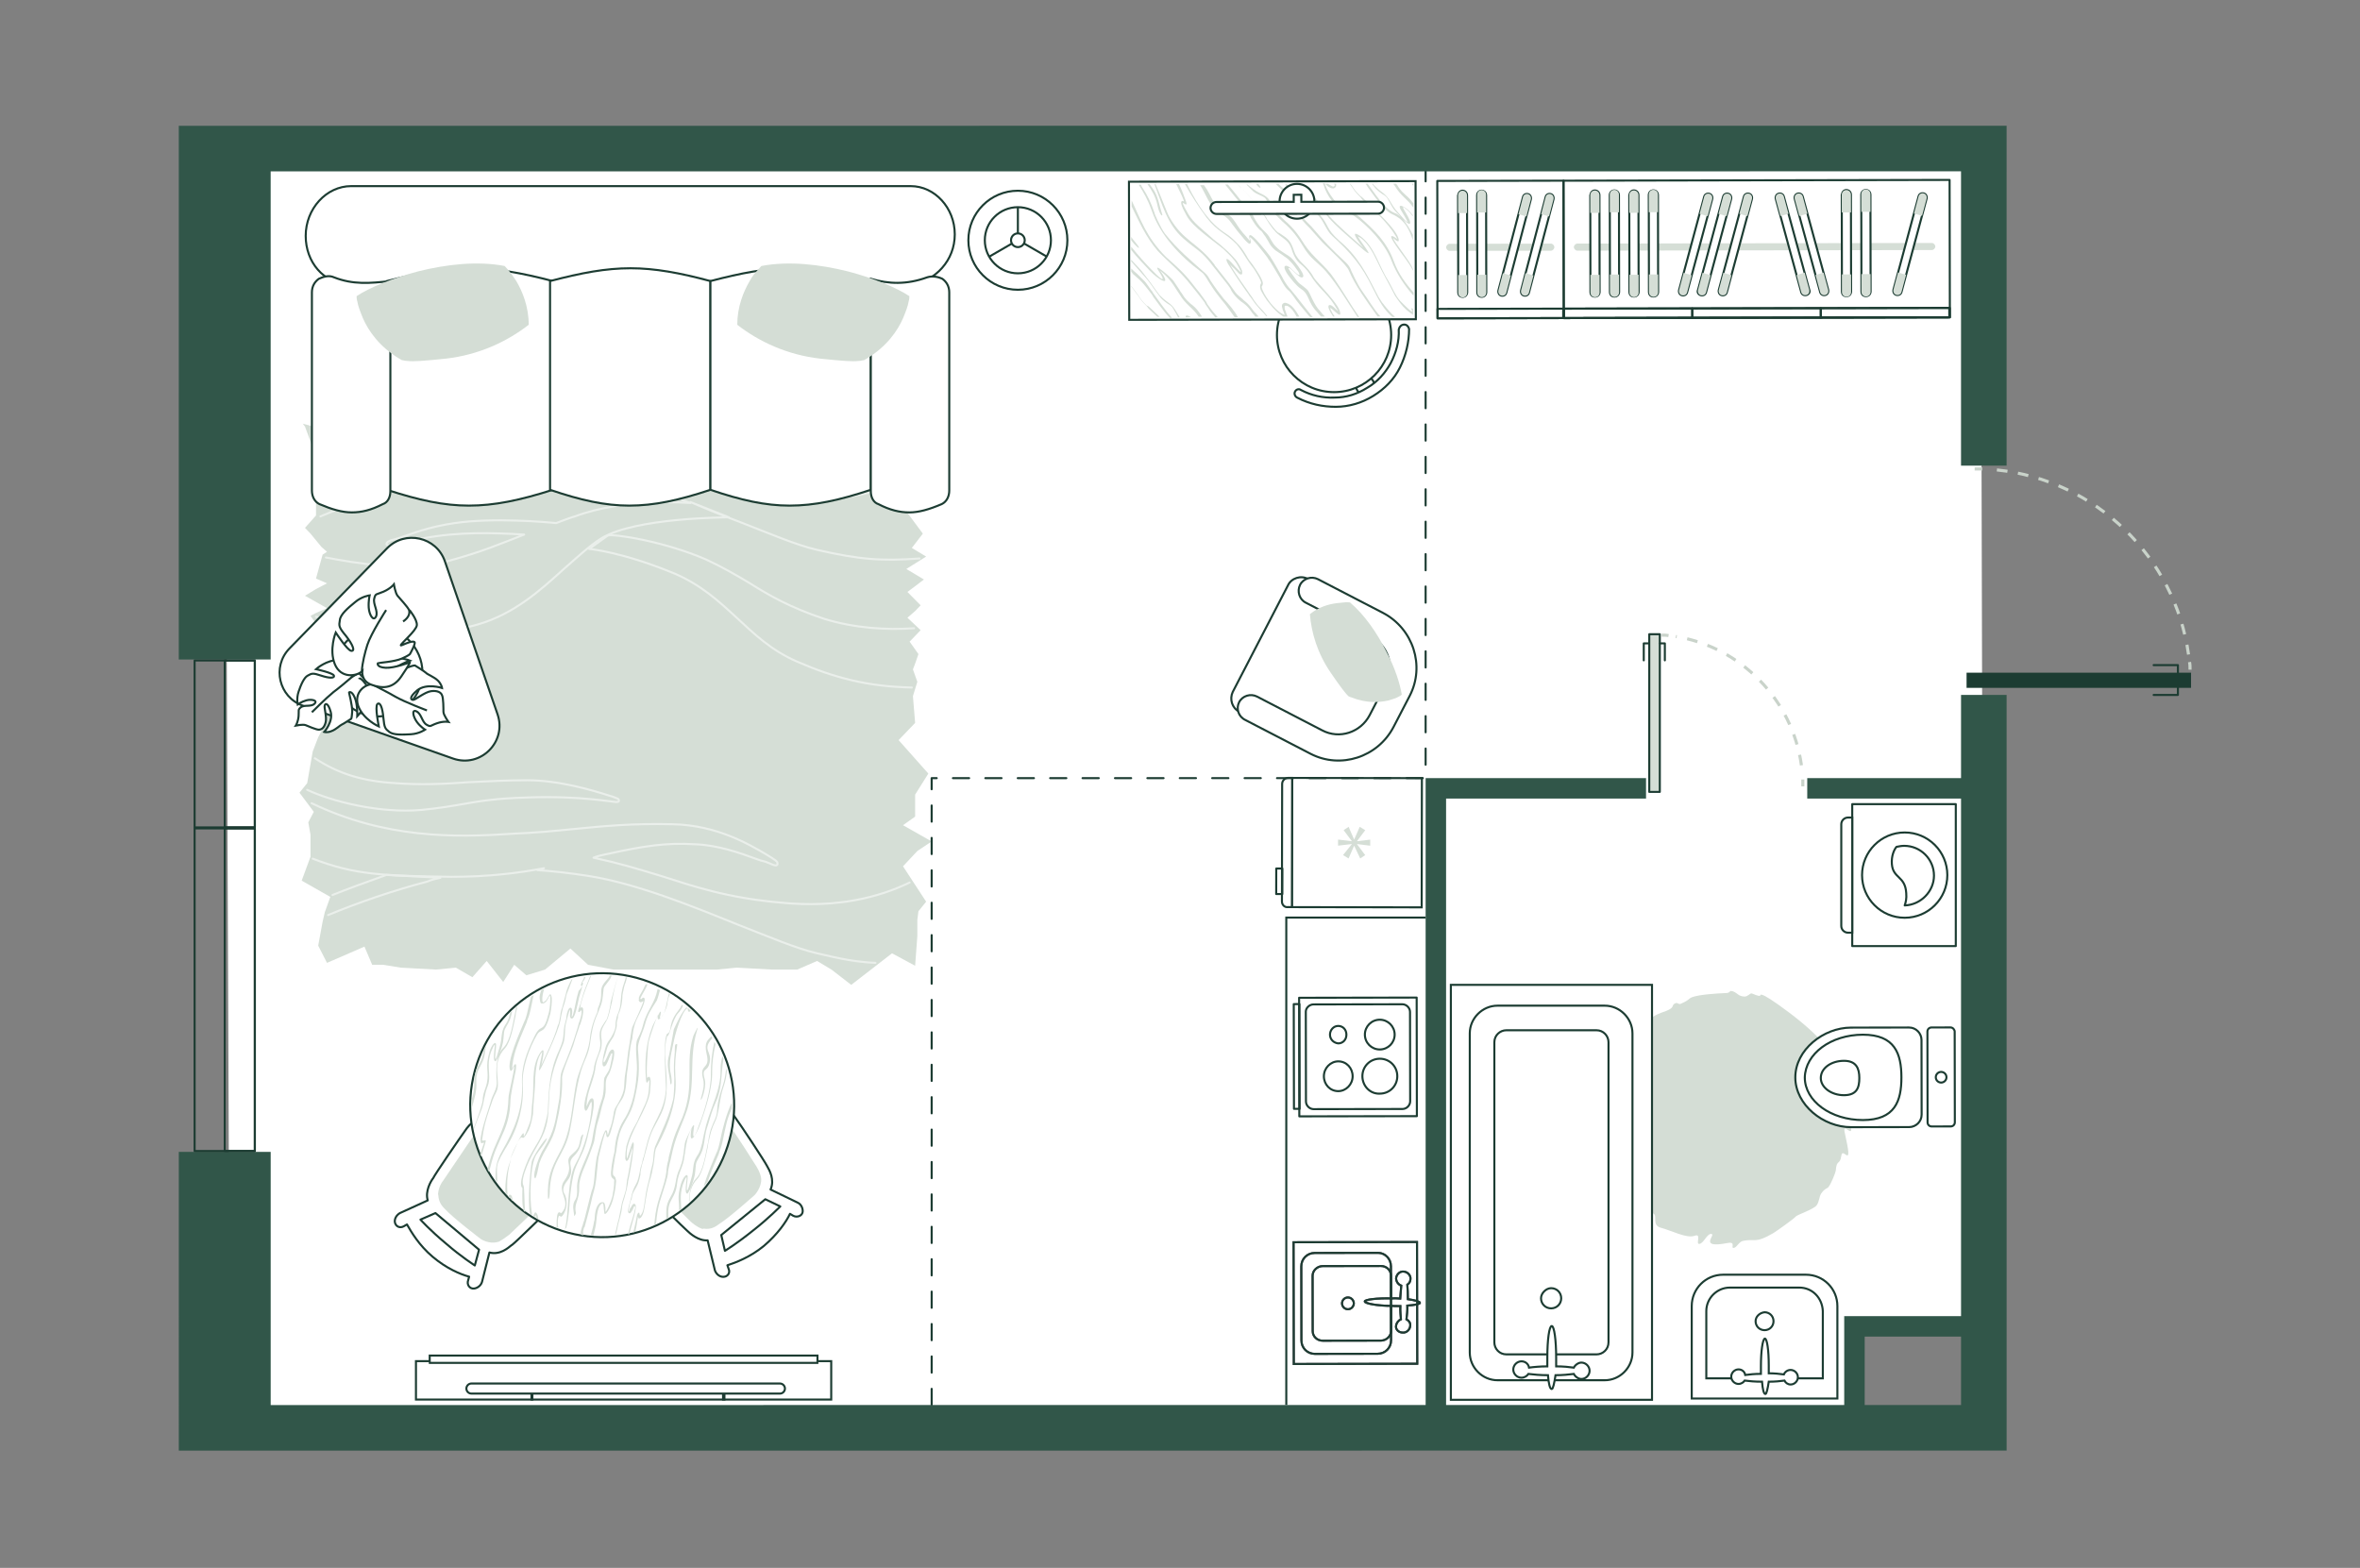 <?xml version="1.0" encoding="utf-8"?>
<!-- Generator: Adobe Illustrator 28.0.0, SVG Export Plug-In . SVG Version: 6.00 Build 0)  -->
<svg version="1.1" id="Слой_1" xmlns="http://www.w3.org/2000/svg" xmlns:xlink="http://www.w3.org/1999/xlink" x="0px" y="0px"
	 viewBox="0 0 575 382" style="enable-background:new 0 0 575 382;" xml:space="preserve">
<rect x="0" y="0" width="575" height="382" fill="#808080" stroke="none"/>
<style type="text/css">
	.st0{fill:#FFFFFF;}
	.st1{fill:none;stroke:#1C3C32;stroke-width:0.5;}
	.st2{fill-rule:evenodd;clip-rule:evenodd;fill:#D5DED6;}
	.st3{opacity:0.5;}
	.st4{fill:none;stroke:#FFFFFF;stroke-width:0.5;stroke-linecap:round;stroke-linejoin:round;}
	.st5{fill-rule:evenodd;clip-rule:evenodd;fill:#D4DDD5;}
	.st6{fill:none;stroke:#C9D3CA;stroke-width:0.75;stroke-dasharray:2.593,2.593;}
	.st7{fill:#D5DED6;stroke:#1C3C32;stroke-width:0.5;stroke-linecap:round;stroke-linejoin:round;}
	.st8{fill:none;stroke:#1C3C32;stroke-width:0.5;stroke-linecap:round;stroke-linejoin:round;}
	.st9{fill:#FFFFFF;stroke:#1C3C32;stroke-width:0.5;}
	.st10{fill:none;stroke:#1C3C32;stroke-width:0.5;stroke-linecap:round;stroke-linejoin:round;stroke-miterlimit:4;}
	.st11{fill:none;stroke:#1C3C32;stroke-width:0.5;stroke-linecap:round;stroke-linejoin:round;stroke-miterlimit:4;}
	.st12{fill:#FFFFFF;stroke:#1C3C32;stroke-width:0.5;stroke-miterlimit:4;}
	.st13{fill:none;stroke:#1C3C32;stroke-width:0.5;stroke-linecap:round;stroke-linejoin:round;stroke-dasharray:3.948,3.948;}
	.st14{fill:#FFFFFF;stroke:#1C3C32;stroke-width:0.5;stroke-miterlimit:4;}
	.st15{fill:#1C3C32;}
	.st16{fill:#FFFFFF;stroke:#5A4B5A;stroke-width:0.5;stroke-miterlimit:4;}
	.st17{fill:#FFFFFF;stroke:#5A4B5A;stroke-width:0.5;}
	.st18{fill:none;stroke:#1C3C32;stroke-width:0.5;stroke-miterlimit:4;}
	.st19{fill:#315649;}
	.st20{fill:none;stroke:#8C8C8C;stroke-linecap:round;stroke-linejoin:round;stroke-miterlimit:10;}
</style>
<g id="bg">
	<polygon class="st0" points="482.603,36.993 54.754,36.446 56.011,346.74 452.274,349.428 
		451.845,322.84 483.313,323.239 	"/>
</g>
<g id="furniture">
	<polyline class="st1" points="347.347,223.558 313.397,223.558 313.397,342.318 	"/>
	<g>
		<polygon class="st2" points="223.503,207.341 220.014,211.068 225.65,219.687 223.771,222.016 
			223.503,224.112 223.503,228.072 222.966,235.293 217.331,232.265 207.403,239.952 
			202.573,236.225 199.084,234.128 194.254,236.225 188.083,236.225 179.496,235.759 
			174.666,236.225 149.442,236.225 143.271,235.06 138.977,231.1 132.806,236.225 
			128.244,237.622 125.292,235.06 122.609,239.253 118.584,234.128 115.096,238.088 
			111.071,235.759 106.241,236.225 97.654,235.759 93.36,235.06 90.677,235.06 
			88.799,230.634 79.675,234.594 77.529,230.402 78.602,224.578 79.139,222.249 
			80.48,218.522 73.504,214.562 75.65,208.739 75.65,203.382 75.114,200.354 
			76.455,197.791 72.967,193.133 74.845,190.804 76.187,183.117 77.529,179.623 
			79.139,176.595 73.504,171.703 75.114,168.442 76.992,167.278 79.139,165.88 
			74.309,163.085 76.992,161.687 79.675,160.057 78.334,159.358 78.602,154.234 
			75.65,150.041 76.992,149.342 79.675,148.177 74.309,145.149 76.992,143.519 
			79.675,142.121 76.992,140.957 78.602,135.133 79.675,134.435 78.334,133.27 
			75.65,130.009 74.309,128.611 76.992,125.583 76.992,120.459 76.992,118.13 
			76.992,116.732 78.334,112.772 76.992,110.909 76.187,109.045 74.309,103.921 
			73.772,103.222 79.675,104.852 81.822,94.837 87.457,96.234 88.53,97.166 
			88.799,97.399 96.312,90.644 101.41,94.371 102.752,93.206 104.362,94.837 
			107.045,94.837 139.246,94.837 146.491,94.837 148.637,94.837 151.321,94.837 
			152.662,94.837 156.956,97.399 167.152,93.672 171.714,96.001 173.324,95.069 
			175.203,93.905 178.423,92.041 180.569,93.672 183.253,94.837 187.009,99.495 
			197.206,92.041 201.768,96.234 208.744,95.069 213.574,95.069 213.306,100.194 
			225.113,102.523 225.113,107.881 222.966,110.909 222.429,115.8 222.161,119.294 
			219.478,122.788 224.844,130.009 222.161,133.503 225.65,135.599 220.819,138.627 
			225.113,141.189 222.966,142.82 221.088,144.218 224.308,147.479 222.966,148.876 
			221.088,150.507 224.308,153.535 221.625,156.33 223.771,159.358 222.966,161.687 
			222.429,163.085 223.503,166.113 222.429,169.607 222.966,176.129 218.941,180.322 
			226.186,188.474 222.966,193.599 222.966,198.956 220.014,201.052 226.991,205.012 		"/>
		<g class="st3">
			<path class="st4" d="M76.724,184.747c5.635,3.727,11.538,5.59,19.588,6.056
				c5.903,0.466,11.807,0.233,17.978-0.233c4.562-0.233,9.392-0.466,14.222-0.466
				c7.513,0,15.563,2.329,19.857,3.727l0.805,0.233
				c1.073,0.466,1.61,0.466,1.61,0.932v0.233l0,0
				c-0.268,0.233-0.537,0.233-2.147,0c-6.977-0.932-13.685-1.165-20.125-0.932
				c-8.05,0.233-11.807,0.932-15.832,1.631c-2.683,0.466-5.367,0.932-9.928,1.398
				c-10.197,0.932-22.003-2.096-27.907-4.892"/>
			<path class="st4" d="M213.306,234.594c-4.83-0.233-8.318-0.932-14.222-2.329
				c-5.098-1.165-11.538-3.96-19.32-6.988
				c-11.538-4.659-24.687-10.016-36.494-11.879
				c-4.562-0.699-8.587-1.165-12.343-1.398l1.61-0.466
				c-6.172,1.165-13.417,2.096-22.54,2.096
				c-16.637-0.233-23.613-0.466-33.81-4.426"/>
			<path class="st4" d="M75.919,195.695c17.978,8.618,34.884,8.385,48.569,7.454
				c5.903-0.233,10.733-0.699,15.295-1.165c7.245-0.699,13.953-1.398,24.15-1.165
				c10.733,0.233,18.515,4.892,22.54,7.221c2.683,1.631,2.952,1.863,2.952,2.329
				c0,0,0,0,0,0.233c-0.268,0.466-0.805,0.233-1.878-0.233
				c-0.537-0.233-1.073-0.466-2.147-0.699c-0.537-0.233-0.805-0.233-1.342-0.466
				c-3.757-1.398-9.123-3.261-14.49-3.494c-7.513-0.466-12.88,0.466-21.467,2.329
				c-1.073,0.233-2.415,0.466-3.488,0.932c6.44,1.398,10.197,2.562,16.368,4.426
				c8.05,2.562,16.1,5.357,29.248,6.522c13.953,1.398,24.15-1.398,31.395-4.892
				"/>
			<path class="st4" d="M81.017,218.056c3.488-1.398,7.245-2.795,13.148-4.892l13.148,0.699
				c-1.073,0.233-2.147,0.466-3.22,0.932c-8.05,2.096-16.905,5.124-24.15,8.153"
				/>
			<path class="st4" d="M222.161,167.511c-10.733-0.233-18.783-2.329-27.907-6.289
				c-6.44-2.795-10.465-6.755-14.758-10.715
				c-4.293-3.96-8.587-7.92-15.027-10.715
				c-12.88-5.357-20.93-6.056-20.93-6.056l4.562-3.261
				c1.342-0.466,13.685,1.398,23.882,5.823c4.025,1.863,7.245,3.727,10.733,5.823
				c4.83,3.028,9.66,5.823,17.978,8.618c7.513,2.329,15.295,2.795,22.003,2.329"
				/>
			<path class="st4" d="M79.407,135.832c7.245,1.398,19.857,3.494,29.517,0.932
				c8.587-2.329,13.417-4.426,18.783-6.522c-7.782-0.466-16.1-0.699-24.687,0.932
				c-2.415,0.466-5.098,1.165-7.513,1.631c-0.805,0.233-1.342,0-1.342-0.233l0,0
				c0-0.466,0.537-0.699,1.073-0.932c1.073-0.233,2.415-0.699,3.757-1.165
				c3.22-1.165,6.977-2.329,11.807-3.028c9.392-1.398,22.54-0.233,24.687,0
				c1.342-0.466,2.952-1.165,4.562-1.631c12.612-4.659,27.638-3.261,28.175-3.261
				c-8.05-3.028-16.368-5.823-24.15-6.988c-20.125-3.261-30.054-1.398-39.445,1.165
				c-8.855,2.329-18.783,5.823-26.565,9.084"/>
			<path class="st4" d="M224.04,136.065c-9.392,0.699-14.758,0.233-24.955-2.096
				c-5.098-1.165-11.538-3.96-19.32-6.988
				c-3.757-1.398-7.782-3.028-11.538-4.659l9.392,3.727
				c-0.268,0-22.808,0-31.127,5.124c-2.952,1.863-5.903,4.659-9.123,7.454
				c-5.635,5.124-12.075,10.948-20.93,13.51
				c-13.417,3.96-29.248,0.699-39.445-1.863"/>
			<path class="st4" d="M77.529,120.925c4.562-2.096,10.465-4.193,20.125-7.454
				c14.49-4.892,28.444-6.056,43.739-3.727c7.513,1.165,13.417,3.028,19.32,5.124
				c8.05,2.562,16.1,5.357,29.248,6.522
				c14.222,1.398,23.882-1.398,31.127-4.659"/>
		</g>
	</g>
	<path class="st5" d="M420.859,241.928c0,0-4.053,0.135-6.89,0.608
		c-3.175,0.608-1.486,0.743-4.458,2.027c-0.676,0.27-0.743-0.54-1.554,0
		c-0.743,0.473,0.135,0.878-2.027,1.756c-1.486,0.54-2.905,0.946-3.986,2.162
		c-1.013,0.946-0.878-0.878-1.959,1.013c-1.013,4.121-3.918,1.216-4.188,4.729
		c-0.068,1.216-1.283,1.351-2.499,2.499c-1.081,1.148,0.338,1.621-0.338,3.04
		c-0.473,1.013-1.013,1.554-1.554,2.162c-0.946,1.216-0.27,2.027-0.676,3.04
		c-0.135,0.405-0.405,1.013-1.013,2.297c-1.148,3.04-1.486,4.458,0.405,7.566
		c0.473,0.811-2.905,1.081,1.148,5.269c1.351,1.419-1.216,1.351-0.878,2.094
		c0.27,0.811,1.891,1.081,2.297,1.621c0.405,0.608-1.419,0.946,1.824,4.729
		c1.824,2.162,0.743,3.107,1.554,3.648l1.689,1.419
		c0.878,0.54,1.216,2.027,1.959,2.499c0.811,0.473,2.229-1.013,3.175-0.405
		c1.013,0.608-0.54,2.837,1.824,3.445c2.364,0.608,6.215,2.634,8.106,1.959
		c1.891-0.743,0.203,2.094,1.216,1.959c1.013-0.068,1.824-2.432,2.837-2.432
		c1.554,0-3.445,3.648,3.986,2.229c2.364-0.473,0.54,1.486,1.689,1.148
		c0.676-0.203,1.148-1.486,2.162-1.689c3.107-0.608,2.837,0.743,7.363-1.891
		c0.878-0.54,5.066-3.513,5.472-4.053c0.473-0.473,4.256-1.689,5.066-2.702
		c0.676-0.946,0.608-2.094,1.081-2.837c0.946-1.419,1.621-1.216,1.891-1.756
		c0.473-0.54,1.621-3.31,1.689-3.85c0.203-2.905,1.013-1.216,1.351-3.648
		c0.338-2.499,3.04,4.053,0.878-5.404c-0.743-3.175,1.891,1.081,1.486-1.419
		c-0.405-2.499,0-3.986-0.878-5.472c-0.878-1.486,0.676-0.338,0.405-2.837
		c-0.068-1.013,0.473-8.444-14.659-19.792c-8.039-6.012-6.755-3.986-7.093-3.986
		c-0.608-0.068-1.419-0.405-1.891-0.608c-0.473-0.203-0.946,0.743-1.824,0.743
		c-1.554-0.068-1.621-0.811-2.837-1.283
		C421.062,241.252,421.94,241.657,420.859,241.928z"/>
	<g>
		<g>
			<g>
				<path class="st6" d="M439.244,191.597c0-0.558,0-1.117,0-1.675"/>
				<path class="st6" d="M438.909,186.46c-2.233-15.969-14.741-28.812-30.599-31.38"/>
				<path class="st6" d="M406.523,154.856c-0.558-0.112-1.117-0.112-1.675-0.112"/>
			</g>
		</g>
		<rect x="401.833" y="154.521" class="st7" width="2.569" height="38.416"/>
		<polyline class="st8" points="404.462,156.755 405.63,156.755 405.63,160.887 		"/>
		<polyline class="st8" points="401.721,156.755 400.493,156.755 400.493,160.887 		"/>
	</g>
	<g>
		<path class="st9" d="M199.396,331.63l3.127-0l0,9.359l-101.177,0
			l-0-9.359h3.127h0.223v-0.17l-0-1.191l94.476-0v1.191v0.17H199.396
			z"/>
		<path class="st9" d="M176.726,339.537h-0.223v0.223v1.228h-0.335v-1.228v-0.223h-0.223
			l-46.01,0h-0.223v0.223v1.228h-0.223v-1.228v-0.223h-0.223l-14.406,0
			c-0.67,0-1.228-0.558-1.228-1.228s0.558-1.228,1.228-1.228l75.157-0
			c0.67,0,1.228,0.558,1.228,1.228c0,0.67-0.558,1.228-1.228,1.228
			L176.726,339.537z"/>
		<line class="st1" x1="104.473" y1="332.055" x2="199.396" y2="332.055"/>
	</g>
	<g>
		<path class="st9" d="M74.483,57.464c0-6.609,5.031-12.117,11.068-12.117l136.341-0
			c5.87-0,10.733,5.324,10.733,11.75c0,6.426-4.696,11.199-10.565,12.484
			c-0.168,0-0.503,0.184-0.671,0.184c-0.335,0-1.006,0.184-2.18,0.184
			c-1.174,0-2.683,0.184-4.36,0.184c-3.522,0.184-8.05,0.367-12.913,0.551
			c-9.727,0.367-59.869,0.551-64.9,0.551c-2.012,0-4.193-0.184-6.205-0.367
			l-8.385-1.469c-3.019-0.551-6.037-0.551-9.056-0.367
			c-6.205,0.551-17.273,1.285-25.155,0.551c-1.174,0-2.18-0.184-3.186-0.184
			C78.843,69.031,74.483,63.89,74.483,57.464z"/>
		<path class="st9" d="M94.271,119.335l-0-50.855c7.882-2.02,14.255-3.121,20.292-3.121
			c6.205-0,12.41,1.102,20.124,3.121l0,50.855
			c-8.05,2.57-14.255,3.855-20.459,3.855
			C108.191,123.19,102.153,121.905,94.271,119.335z"/>
		<path class="st9" d="M134.017,119.335l-0-50.855
			c7.714-2.02,13.584-3.121,19.621-3.121c5.87,0,11.907,1.102,19.453,3.121
			l0,50.855c-7.714,2.57-13.751,3.855-19.789,3.855
			C147.433,123.19,141.563,121.905,134.017,119.335z"/>
		<path class="st9" d="M173.091,119.335l-0-50.855
			c7.714-2.02,13.584-3.121,19.621-3.121c5.87,0,11.907,1.102,19.453,3.121
			l0,50.855c-7.714,2.57-13.751,3.855-19.789,3.855
			C186.507,123.19,180.637,121.905,173.091,119.335z"/>
		<path class="st9" d="M95.11,119.702l-0-51.222
			c-5.031,0.551-9.056,0.918-13.751-0.918c-1.174-0.551-2.516-0.184-3.689,0.367
			c-1.006,0.734-1.677,1.836-1.677,3.305l0,48.284
			c0,1.469,0.671,2.754,1.845,3.305c3.019,1.285,5.534,2.02,7.882,2.019
			c2.348,0,4.696-0.551,7.547-2.02C94.439,122.456,95.11,121.17,95.11,119.702z"/>
		<path class="st9" d="M212.165,119.702l-0-51.773c4.36,1.285,8.72,1.469,13.751-0.367
			c1.174-0.367,2.516-0.184,3.689,0.367c1.006,0.734,1.677,1.836,1.677,3.305
			l0,48.284c0,1.469-0.671,2.754-1.845,3.305
			c-3.019,1.285-5.534,2.02-7.882,2.02c-2.348,0-4.696-0.551-7.547-2.02
			C212.836,122.456,212.165,121.17,212.165,119.702z"/>
		<path class="st5" d="M125.799,68.48c1.509,2.57,3.019,6.242,3.019,10.648
			c-5.199,4.039-12.074,7.344-20.292,8.262c-5.366,0.551-7.882,0.734-9.224,0.551
			c-0.671,0-1.006-0.184-1.342-0.184c-0.168,0-0.168-0.184-0.335-0.184l0,0
			c-0.168,0-0.168-0.184-0.335-0.184c-4.863-2.937-7.547-6.793-8.888-9.914
			c-0.671-1.652-1.174-2.937-1.342-4.039c-0.168-0.551-0.168-0.918-0.168-1.102
			v-0.184c3.019-2.02,8.72-4.406,15.093-6.059
			c6.708-1.652,14.255-2.57,20.963-1.285l0.168,0.184
			c0.168,0.184,0.335,0.367,0.671,0.734
			C124.29,66.277,124.961,67.195,125.799,68.48z"/>
		<path class="st5" d="M182.65,68.48c-1.509,2.57-3.019,6.242-3.019,10.648
			c5.199,4.039,12.074,7.344,20.292,8.262c5.366,0.551,7.882,0.734,9.224,0.551
			c0.671,0,1.006-0.184,1.342-0.184c0.168,0,0.168-0.184,0.335-0.184l0,0
			c0.168,0,0.168-0.184,0.335-0.184c4.863-2.937,7.547-6.793,8.888-9.914
			c0.671-1.652,1.174-2.937,1.342-4.039c0.168-0.551,0.168-0.918,0.168-1.102
			V72.152c-3.019-2.02-8.72-4.406-15.093-6.059
			c-6.708-1.652-14.255-2.57-20.963-1.285l-0.168,0.184
			c-0.168,0.184-0.335,0.367-0.671,0.734
			C184.159,66.277,183.321,67.195,182.65,68.48z"/>
	</g>
	<path class="st9" d="M94.282,133.605l-23.754,24.385
		c-4.329,4.443-2.588,11.877,3.263,13.938l36.582,12.882
		c6.7,2.359,13.164-4.059,10.852-10.776L108.397,136.767
		C106.338,130.785,98.697,129.073,94.282,133.605z"/>
	<g>
		<g>
			<path id="Vector_37_00000073721914551795272490000002316779823903232911_" class="st9" d="M300.345,168.597
				l13.469-26.001c0.803-1.738,3.158-2.505,4.887-1.524l17.944,9.219
				c6.589,3.372,9.105,11.426,5.733,18.015l-4.455,8.58
				c-3.372,6.589-11.426,9.105-18.015,5.733l-17.944-9.219
				C300.141,172.503,299.542,170.335,300.345,168.597z"/>
			<path id="Vector_38_00000096764332490628588930000013629154067204087986_" class="st9" d="M301.907,171.082
				c0.794-1.561,2.784-2.169,4.345-1.375l15.86,8.219
				c4.243,2.27,9.41,0.493,11.587-3.666l3.96-7.626
				c2.27-4.243,0.493-9.41-3.666-11.587l-15.86-8.219
				c-1.561-0.794-2.169-2.784-1.375-4.345s2.784-2.169,4.345-1.375l15.86,8.219
				c7.365,3.858,10.273,12.912,6.509,20.193l-3.96,7.626
				c-3.858,7.365-12.912,10.273-20.193,6.509l-15.86-8.219
				C301.721,174.633,301.113,172.643,301.907,171.082z"/>
		</g>
		<path class="st5" d="M325.696,146.953c-1.972,0.253-4.411,0.926-6.55,2.684
			c0.384,4.56,1.815,9.531,5.125,14.334c2.15,3.139,3.234,4.531,3.823,5.185
			c0.336,0.374,0.505,0.561,0.682,0.57c0.084,0.093,0.084,0.093,0.262,0.103l0,0
			c0.084,0.093,0.178,0.009,0.262,0.103c3.664,1.438,6.701,1.241,8.953,0.736
			c1.084-0.299,1.99-0.608,2.542-0.935c0.364-0.159,0.551-0.327,0.645-0.411
			l0.093-0.084c-0.402-2.514-1.618-6.494-3.806-10.615
			c-2.178-4.298-5.151-8.727-8.815-11.856l-0.178-0.009
			c-0.178-0.009-0.355-0.019-0.71-0.037
			C327.574,146.784,326.77,146.831,325.696,146.953z"/>
	</g>
	<g>
		
			<rect x="380.952" y="44.041" transform="matrix(1 -0.002 0.002 1 -0.105 0.745)" class="st10" width="94.072" height="33.477"/>
		
			<rect x="380.979" y="75.219" transform="matrix(1 -0.002 0.002 1 -0.132 0.745)" class="st10" width="94.072" height="2.299"/>
		
			<rect x="380.98" y="75.274" transform="matrix(1 -0.002 0.002 1 -0.132 0.69)" class="st10" width="31.311" height="2.299"/>
		
			<rect x="412.29" y="75.219" transform="matrix(1 -0.002 0.002 1 -0.132 0.745)" class="st10" width="31.311" height="2.299"/>
		
			<rect x="443.601" y="75.165" transform="matrix(1 -0.002 0.002 1 -0.132 0.799)" class="st10" width="31.311" height="2.299"/>
		<path class="st2" d="M470.69,60.921l-86.384,0.15c-0.419,0.001-0.839-0.43-0.84-0.861
			c-0.001-0.431,0.418-0.863,0.837-0.864l86.384-0.15
			c0.419-0.001,0.839,0.43,0.84,0.861
			C471.528,60.488,471.11,60.92,470.69,60.921z"/>
		<g>
			<g>
				<path class="st9" d="M393.327,46.398c0.559-0.001,1.119,0.429,1.12,1.147l0.041,23.563
					c0.001,0.575-0.417,1.15-1.116,1.151c-0.699,0.001-1.119-0.429-1.12-1.147
					l-0.041-23.563C392.21,46.831,392.768,46.399,393.327,46.398z"/>
			</g>
			<path class="st2" d="M392.384,66.89l2.097-0.004l0.008,4.31
				c0.001,0.575-0.417,1.15-1.116,1.151l0,0c-0.559,0.001-1.119-0.429-1.12-1.147
				l-0.008-4.31L392.384,66.89z"/>
			<path class="st2" d="M394.315,51.712l-2.097,0.004l-0.008-4.31
				c-0.001-0.575,0.417-1.15,1.116-1.151l0,0c0.559-0.001,1.119,0.429,1.12,1.147
				l0.008,4.31L394.315,51.712z"/>
		</g>
		<g>
			<g>
				<path class="st9" d="M388.575,46.406c0.559-0.001,1.119,0.429,1.12,1.147l0.041,23.563
					c0.001,0.575-0.417,1.15-1.116,1.151c-0.699,0.001-1.119-0.429-1.12-1.147
					l-0.041-23.563C387.597,46.839,388.016,46.407,388.575,46.406z"/>
			</g>
			<path class="st2" d="M387.632,66.958l2.097-0.004l0.007,4.31
				c0.001,0.575-0.417,1.15-1.116,1.151l0,0c-0.559,0.001-1.119-0.429-1.12-1.147
				l-0.007-4.31L387.632,66.958z"/>
			<path class="st2" d="M389.563,51.864l-2.097,0.004l-0.008-4.31
				c-0.001-0.575,0.417-1.15,1.116-1.151l0,0c0.559-0.001,1.119,0.429,1.12,1.147
				l0.008,4.31L389.563,51.864z"/>
		</g>
		<g>
			<g>
				<path class="st9" d="M402.832,46.381c0.559-0.001,1.119,0.429,1.12,1.147l0.041,23.563
					c0.001,0.575-0.417,1.15-1.116,1.151c-0.699,0.001-1.119-0.429-1.12-1.147
					l-0.041-23.563C401.715,46.814,402.273,46.382,402.832,46.381z"/>
			</g>
			<path class="st2" d="M401.889,66.873l2.097-0.004l0.008,4.31
				c0.001,0.575-0.417,1.15-1.116,1.151l0,0c-0.559,0.001-1.119-0.429-1.12-1.147
				l-0.008-4.31L401.889,66.873z"/>
			<path class="st2" d="M403.82,51.696l-2.097,0.004l-0.008-4.31
				c-0.001-0.575,0.417-1.15,1.116-1.151l0,0c0.559-0.001,1.119,0.429,1.12,1.147
				l0.008,4.31L403.82,51.696z"/>
		</g>
		<g>
			<g>
				<path class="st9" d="M398.08,46.39c0.559-0.001,1.119,0.429,1.12,1.147l0.041,23.563
					c0.001,0.575-0.417,1.15-1.116,1.151c-0.699,0.001-1.119-0.429-1.12-1.147
					l-0.041-23.563C397.102,46.822,397.521,46.391,398.08,46.39z"/>
			</g>
			<path class="st2" d="M397.137,66.941l2.097-0.004l0.007,4.31
				c0.001,0.575-0.417,1.15-1.116,1.151l0,0c-0.559,0.001-1.119-0.429-1.12-1.147
				l-0.007-4.31L397.137,66.941z"/>
			<path class="st2" d="M399.068,51.848l-2.097,0.004l-0.008-4.31
				c-0.001-0.575,0.417-1.15,1.116-1.151l0,0c0.559-0.001,1.119,0.429,1.12,1.147
				l0.008,4.31L399.068,51.848z"/>
		</g>
		<g>
			<g>
				<path class="st9" d="M454.602,46.291c0.559-0.001,1.119,0.429,1.12,1.147l0.041,23.563
					c0.001,0.575-0.417,1.15-1.116,1.151c-0.699,0.001-1.119-0.429-1.12-1.147
					l-0.041-23.563C453.485,46.724,454.043,46.292,454.602,46.291z"/>
			</g>
			<path class="st2" d="M453.66,66.783l2.097-0.004l0.008,4.31
				c0.001,0.575-0.417,1.15-1.116,1.151l0,0c-0.559,0.001-1.119-0.429-1.12-1.147
				l-0.008-4.31L453.66,66.783z"/>
			<path class="st2" d="M455.59,51.606l-2.097,0.004l-0.008-4.31
				c-0.001-0.575,0.417-1.15,1.116-1.151l0,0c0.559-0.001,1.119,0.429,1.12,1.147
				l0.008,4.31L455.59,51.606z"/>
		</g>
		<g>
			<g>
				<path class="st9" d="M449.85,46.3c0.559-0.001,1.119,0.429,1.12,1.147L451.011,71.01
					c0.001,0.575-0.417,1.15-1.116,1.151c-0.699,0.001-1.119-0.429-1.12-1.147
					l-0.041-23.563C448.872,46.732,449.291,46.301,449.85,46.3z"/>
			</g>
			<path class="st2" d="M448.907,66.851l2.097-0.004l0.007,4.31
				c0.001,0.575-0.417,1.15-1.116,1.151l0,0c-0.559,0.001-1.119-0.429-1.12-1.147
				l-0.007-4.31L448.907,66.851z"/>
			<path class="st2" d="M450.838,51.758l-2.097,0.004l-0.008-4.31
				c-0.001-0.575,0.417-1.15,1.116-1.151l0,0c0.559-0.001,1.119,0.429,1.12,1.147
				l0.007,4.31L450.838,51.758z"/>
		</g>
		<g>
			<g>
				<path class="st9" d="M414.413,71.931c0.559,0.143,1.118-0.146,1.257-0.721l6.111-22.712
					c0.139-0.575-0.142-1.149-0.701-1.292c-0.559-0.143-1.118,0.146-1.257,0.721
					l-6.111,22.712C413.434,71.214,413.854,71.788,414.413,71.931z"/>
			</g>
			<path class="st2" d="M418.712,52.096l1.958,0.571l1.111-4.169
				c0.139-0.575-0.142-1.149-0.701-1.292l0,0
				c-0.559-0.143-1.118,0.146-1.257,0.721L418.712,52.096z"/>
			<path class="st2" d="M416.781,67.042l-1.958-0.571l-1.111,4.169
				c-0.139,0.575,0.142,1.149,0.701,1.292l0,0
				c0.559,0.143,1.118-0.146,1.257-0.721L416.781,67.042z"/>
		</g>
		<g>
			<g>
				<path class="st9" d="M409.801,71.939c0.559,0.143,1.118-0.146,1.257-0.721
					l6.111-22.712c0.139-0.575-0.142-1.149-0.701-1.292
					c-0.559-0.143-1.118,0.146-1.257,0.721l-6.111,22.712
					C408.961,71.222,409.241,71.796,409.801,71.939z"/>
			</g>
			<path class="st2" d="M414.099,52.104l1.958,0.571l1.111-4.169
				c0.139-0.575-0.142-1.149-0.701-1.292l0,0c-0.559-0.143-1.118,0.146-1.257,0.721
				L414.099,52.104z"/>
			<path class="st2" d="M412.168,67.05l-1.958-0.571l-1.111,4.169
				c-0.139,0.575,0.142,1.149,0.701,1.292l0,0
				c0.559,0.143,1.118-0.146,1.257-0.721L412.168,67.05z"/>
		</g>
		<g>
			<g>
				<path class="st9" d="M419.481,71.922c0.559,0.143,1.118-0.146,1.257-0.721l6.111-22.712
					c0.139-0.575-0.142-1.149-0.701-1.292c-0.559-0.143-1.118,0.146-1.257,0.721
					l-6.111,22.712C418.641,71.205,418.922,71.779,419.481,71.922z"/>
			</g>
			<path class="st2" d="M423.78,52.087l1.958,0.571l1.111-4.169
				c0.139-0.575-0.142-1.149-0.701-1.292l0,0c-0.559-0.143-1.118,0.146-1.257,0.721
				L423.78,52.087z"/>
			<path class="st2" d="M421.849,67.033l-1.958-0.571l-1.111,4.169
				c-0.139,0.575,0.142,1.149,0.701,1.292l0,0c0.559,0.143,1.118-0.146,1.257-0.721
				L421.849,67.033z"/>
		</g>
		<g>
			<g>
				<path class="st9" d="M462.036,71.848c0.559,0.143,1.118-0.146,1.257-0.721l6.111-22.712
					c0.139-0.575-0.142-1.149-0.701-1.292c-0.559-0.143-1.118,0.146-1.257,0.721
					l-6.111,22.712C461.196,71.131,461.477,71.705,462.036,71.848z"/>
			</g>
			<path class="st2" d="M466.335,52.013l1.958,0.571l1.111-4.169
				c0.139-0.575-0.142-1.149-0.701-1.292l0,0c-0.559-0.143-1.118,0.146-1.257,0.721
				L466.335,52.013z"/>
			<path class="st2" d="M464.404,66.959l-1.958-0.571l-1.111,4.169
				c-0.139,0.575,0.142,1.149,0.701,1.292l0,0c0.559,0.143,1.118-0.146,1.257-0.721
				L464.404,66.959z"/>
		</g>
		<g>
			<g>
				<path class="st9" d="M440.115,71.886c-0.559,0.145-1.118-0.142-1.259-0.716
					l-6.19-22.691c-0.141-0.574,0.138-1.15,0.697-1.294
					c0.559-0.145,1.118,0.142,1.259,0.716l6.19,22.691
					C441.092,71.166,440.674,71.742,440.115,71.886z"/>
			</g>
			<path class="st2" d="M435.748,52.066l-1.956,0.578l-1.125-4.165
				c-0.141-0.574,0.138-1.15,0.697-1.294l0,0
				c0.559-0.145,1.118,0.142,1.259,0.716L435.748,52.066z"/>
			<path class="st2" d="M437.73,67.005l1.956-0.578l1.125,4.165
				c0.141,0.574-0.138,1.15-0.697,1.294l0,0
				c-0.559,0.145-1.118-0.142-1.259-0.716L437.73,67.005z"/>
		</g>
		<g>
			<g>
				<path class="st9" d="M444.728,71.878c-0.559,0.145-1.118-0.142-1.259-0.716
					l-6.19-22.691c-0.141-0.574,0.138-1.15,0.697-1.294
					c0.559-0.145,1.118,0.142,1.259,0.716l6.19,22.691
					C445.565,71.158,445.287,71.733,444.728,71.878z"/>
			</g>
			<path class="st2" d="M440.36,52.058l-1.956,0.578l-1.125-4.165
				c-0.141-0.574,0.138-1.15,0.697-1.294l0,0
				c0.559-0.145,1.118,0.142,1.259,0.716L440.36,52.058z"/>
			<path class="st2" d="M442.343,66.997l1.956-0.578l1.125,4.165
				c0.141,0.574-0.138,1.15-0.697,1.294l0,0
				c-0.559,0.145-1.118-0.142-1.259-0.716L442.343,66.997z"/>
		</g>
	</g>
	<g>
		
			<rect x="350.203" y="44.149" transform="matrix(1 -0.002 0.002 1 -0.105 0.631)" class="st11" width="30.749" height="33.477"/>
		
			<rect x="350.23" y="75.327" transform="matrix(1 -0.002 0.002 1 -0.131 0.631)" class="st11" width="30.613" height="2.299"/>
		<path class="st2" d="M377.892,61.081l-24.724,0.043c-0.41,0.001-0.821-0.43-0.821-0.861
			c-0.001-0.431,0.408-0.863,0.818-0.863l24.724-0.043
			c0.41-0.001,0.821,0.43,0.821,0.861S378.302,61.081,377.892,61.081z"/>
		<g>
			<g>
				<path class="st9" d="M360.986,46.453c0.547-0.001,1.094,0.429,1.095,1.148l0.041,23.563
					c0.001,0.575-0.408,1.15-1.091,1.151s-1.094-0.429-1.095-1.148l-0.041-23.563
					C359.893,46.886,360.439,46.454,360.986,46.453z"/>
			</g>
			<path class="st2" d="M360.065,66.945l2.05-0.004l0.007,4.31
				c0.001,0.575-0.408,1.15-1.091,1.151l0,0c-0.547,0.001-1.094-0.429-1.095-1.148
				l-0.007-4.31L360.065,66.945z"/>
			<path class="st2" d="M361.952,51.768l-2.05,0.004l-0.007-4.31
				c-0.001-0.575,0.408-1.15,1.091-1.151l0,0c0.547-0.001,1.094,0.429,1.095,1.148
				l0.007,4.31L361.952,51.768z"/>
		</g>
		<g>
			<g>
				<path class="st9" d="M356.339,46.461c0.547-0.001,1.094,0.429,1.095,1.148l0.041,23.563
					c0.001,0.575-0.408,1.15-1.091,1.151c-0.683,0.001-1.094-0.429-1.095-1.148
					l-0.041-23.563C355.383,46.894,355.793,46.462,356.339,46.461z"/>
			</g>
			<path class="st2" d="M355.418,67.013l2.05-0.004l0.007,4.31
				c0.001,0.575-0.408,1.15-1.091,1.151l0,0c-0.547,0.001-1.094-0.429-1.095-1.148
				l-0.007-4.31L355.418,67.013z"/>
			<path class="st2" d="M357.305,51.919l-2.05,0.004l-0.007-4.31
				c-0.001-0.575,0.408-1.15,1.091-1.151l0,0c0.547-0.001,1.094,0.429,1.095,1.148
				l0.007,4.31L357.305,51.919z"/>
		</g>
		<g>
			<g>
				<path class="st9" d="M371.296,72.005c0.547,0.143,1.093-0.146,1.229-0.721l5.974-22.712
					c0.136-0.575-0.139-1.149-0.686-1.292c-0.547-0.143-1.093,0.146-1.229,0.721
					l-5.974,22.712C370.475,71.288,370.749,71.862,371.296,72.005z"/>
			</g>
			<path class="st2" d="M375.498,52.17l1.914,0.571l1.086-4.169
				c0.136-0.575-0.139-1.149-0.686-1.292l0,0c-0.547-0.143-1.093,0.146-1.229,0.721
				L375.498,52.17z"/>
			<path class="st2" d="M373.611,67.116l-1.914-0.571l-1.086,4.169
				c-0.136,0.575,0.139,1.149,0.686,1.292l0,0c0.547,0.143,1.093-0.146,1.229-0.721
				L373.611,67.116z"/>
		</g>
		<g>
			<g>
				<path class="st9" d="M365.777,72.015c0.547,0.143,1.093-0.146,1.229-0.721l5.974-22.712
					c0.136-0.575-0.139-1.149-0.686-1.292c-0.547-0.143-1.093,0.146-1.229,0.721
					l-5.974,22.712C364.956,71.298,365.23,71.872,365.777,72.015z"/>
			</g>
			<path class="st2" d="M369.98,52.18l1.914,0.571l1.086-4.169
				c0.136-0.575-0.139-1.149-0.686-1.292l0,0c-0.547-0.143-1.093,0.146-1.229,0.721
				L369.98,52.18z"/>
			<path class="st2" d="M368.092,67.126l-1.914-0.571l-1.086,4.169
				c-0.136,0.575,0.139,1.149,0.686,1.292l0,0c0.547,0.143,1.093-0.146,1.229-0.721
				L368.092,67.126z"/>
		</g>
	</g>
	<g>
		<g>
			<g>
				<path class="st8" d="M108.619,302.941c-3.899-3.243-6.179-5.793-6.179-5.793
					l3.655-1.595l10.624,8.925l-1.037,3.848
					C115.474,308.142,112.486,306.305,108.619,302.941z"/>
				<path class="st8" d="M124.624,303.384l0.153-0.088
					c0.796-0.56,8.333-7.945,10.609-10.17c0.925-1.041,1.425-1.938,1.411-2.845
					c-0.157-1.332-1.11-2.105-1.526-2.475l-16.099-13.496l-0.088-0.153
					c-0.416-0.37-1.457-1.296-2.821-1.018c-0.939,0.134-1.735,0.694-2.54,1.767
					c-1.86,2.595-7.82,11.308-8.167,12.118c-0.588,0.745-2.022,3.196-1.338,5.444
					l-6.763,3.079c-0.763,0.439-1.383,1.304-1.249,2.243
					c0.222,1.092,1.272,1.504,2.188,0.976l0.763-0.439
					c1.054,1.832,2.899,5.038,6.262,7.879c3.362,2.841,6.72,4.262,8.885,4.845
					l-0.227,0.842c-0.412,1.05,0.323,2.151,1.383,2.049
					c0.786-0.046,1.735-0.694,1.994-1.656l1.792-7.128
					C121.77,305.84,123.796,304.064,124.624,303.384z"/>
			</g>
			<path class="st2" d="M119.31,276.669c-0.296-0.338-1.281-0.99-2.373-0.768
				c-0.819,0.166-1.462,0.638-2.114,1.623c-1.49,2.178-6.427,9.491-6.862,10.147
				c-0.37,0.416-1.087,1.642-1.203,3.03l-0.032,0.12
				c-0.032,0.12-0.032,0.12,0.055,0.273c0.046,0.786,0.203,2.119,1.54,3.382
				c1.984,2.212,8.838,7.412,8.838,7.412s1.97,1.305,4.066,0.709
				c0.393-0.023,0.578-0.231,1.036-0.495l0,0c0.763-0.439,1.286-0.943,1.591-1.119
				l0.153-0.088c0.675-0.592,6.949-6.641,8.888-8.57
				c0.861-0.8,1.208-1.609,1.162-2.396c-0.102-1.059-0.814-1.767-1.23-2.137
				L119.31,276.669L119.31,276.669z"/>
		</g>
		<g>
			<g>
				<path class="st8" d="M183.515,299.774c-3.956,3.191-6.889,4.981-6.889,4.981
					l-0.897-3.853l10.733-8.717l3.654,1.759
					C189.965,294.03,187.439,296.703,183.515,299.774z"/>
				<path class="st8" d="M186.942,284.186l-0.088-0.153
					c-0.407-0.884-6.169-9.66-8.056-12.232c-0.735-1.101-1.6-1.721-2.595-1.86
					c-1.388-0.116-2.248,0.684-2.739,1.068l-16.16,13.06l-0.153,0.088
					c-0.37,0.416-1.471,1.151-1.467,2.572c0.014,0.907,0.388,1.911,1.309,2.803
					c2.225,2.276,9.643,9.693,10.387,10.28c0.712,0.708,2.793,2.559,5.032,2.388
					l1.77,7.314c0.287,0.851,1.119,1.591,2.026,1.578
					c1.027,0.019,1.8-0.934,1.305-1.97l-0.287-0.851
					c1.975-0.629,5.565-1.983,8.878-4.703c3.345-2.84,5.455-5.883,6.367-7.83
					l0.777,0.467c0.897,0.5,2.174,0.07,2.313-0.925
					c0.107-0.874-0.388-1.91-1.198-2.258l-6.619-3.202
					C188.787,287.392,187.469,285.102,186.942,284.186z"/>
			</g>
			<path class="st2" d="M159.654,284.444c-0.458,0.264-1.198,1.096-1.217,2.123
				c0.046,0.786,0.333,1.638,1.165,2.378c1.808,1.906,8.13,8.124,8.635,8.647
				c0.416,0.37,1.457,1.296,2.747,1.772l0.12,0.032
				c0.12,0.032,0.12,0.032,0.273-0.055c0.874,0.107,2.142,0.19,3.613-0.961
				c2.628-1.614,8.924-7.27,8.924-7.27s1.633-1.753,1.55-3.839
				c-0.023-0.393-0.079-0.666-0.222-1.092l0,0
				c-0.287-0.851-0.638-1.462-0.814-1.767l-0.088-0.153
				c-0.439-0.763-5.17-8.101-6.761-10.335c-0.647-0.948-1.272-1.504-2.146-1.61
				c-1.115-0.171-1.943,0.508-2.281,0.804L159.654,284.444L159.654,284.444z"/>
		</g>
		<g>
			
				<ellipse transform="matrix(0.26 -0.966 0.966 0.26 -151.623 340.876)" class="st9" cx="146.629" cy="269.38" rx="32.134" ry="32.134"/>
			<g>
				<path class="st2" d="M120.978,265.927c1.209-2.483-1.521-6.785,2.091-10.566
					c1.395-1.569,2.105-5.808,2.547-7.85l0.089-0.732
					c0.163-0.604,0.299-1.108,0.306-1.538c-0.128,0.074-0.155,0.174-0.283,0.248
					c-0.081,0.302-0.062,0.632-0.171,1.035l-0.054,0.201
					c-0.524,2.344-1.059,6.738-2.838,8.528c-1.88,1.763-1.849,5.661-1.641,8.094
					c0.189,2.104-1.07,3.169-1.594,5.514c-0.326,1.209-3.23,9.179-2.075,9.706
					c0.996-0.488,0.403,0.109,0.05,1.418c-0.109,0.403-0.217,0.806-0.426,1.182
					c0.046,0.229,0.12,0.357,0.267,0.612c0.271-1.007,0.644-1.988,0.996-3.297
					c0.326-1.209-0.12-0.357-0.798-0.647c0.439-3.232,0.846-4.743,1.889-7.811
					C120.106,267.961,119.823,268.209,120.978,265.927z"/>
				<path class="st2" d="M140.194,283.638c-2.066,3.657-1.42,11.287-2.568,15.948
					c0.027-0.101,0.209-0.376,0.337-0.449c0.353-1.31,0.504-2.674,0.683-4.138
					c0.21-3.185,0.606-8.265,1.742-10.876c1.399-3.189,1.938-3.584,2.787-7.137
					c-0.074-0.128,2.823-10.477,0.777-9.299c-0.767,0.442-1.334,3.747-0.914,0.186
					c0.512-3.104,1.733-4.828,2.125-8.288c0.198-1.135,0.57-2.116,0.942-3.096
					c0,0,0.574-0.926,0.485-3.003c-0.337-2.36-0.027-2.709,1.175-4.762
					c0.601-1.027,0.834-2.693,1.214-4.103c0.109-0.403,0.217-0.806,0.198-1.135
					c0.163-0.604,0.279-1.438,0.442-2.042c0.252-1.337,0.679-2.518,0.95-3.526l0,0
					c-0.426,1.182-0.725,2.29-1.078,3.599c-0.217,0.806-0.38,1.41-0.57,2.116
					c-0.109,0.403-0.19,0.705-0.198,1.135c-0.225,1.236-0.586,2.976-1.031,3.828
					l-0.128,0.074c-1.457,2.201-1.667,2.576-1.311,5.266
					c0.209,2.433-1.361,3.847-1.617,6.804c-0.124,1.263-3.195,8.648-2.001,9.834
					c0.597,0.593,1.698-4.297,1.535-0.883
					C143.834,274.138,142.442,279.706,140.194,283.638z"/>
				<path class="st2" d="M124.139,291.09c-0.101-0.027-0.182,0.275-0.337,0.449
					c0.174,0.155,0.349,0.31,0.422,0.438c0.182-0.275,0.31-0.349,0.349,0.31
					c0.074,0.128,0.174,0.155,0.349,0.31
					C124.836,291.71,124.697,291.025,124.139,291.09z"/>
				<path class="st2" d="M116.058,263.736c-0.185-3.724,1.791-3.84,2.137-7.528
					c0.062-0.632,0.198-1.135,0.306-1.538c-0.209,0.376-0.446,0.852-0.655,1.228
					c-0.198,1.135-0.396,2.271-1.334,3.747c-0.182,0.275-0.264,0.577-0.419,0.752
					c-0.163,0.604-0.326,1.209-0.461,1.713c-0.179,1.465,0.1,2.836-0.47,4.952
					c-0.081,0.302-0.19,0.705-0.299,1.108c-0.062,0.632-0.024,1.29,0.015,1.949
					C115.604,267.828,116.201,265.612,116.058,263.736z"/>
				<path class="st2" d="M147.84,255.66l0.054-0.201c0.163-0.604,0.554-1.255,0.946-1.906
					c0.364-0.55,0.702-1,0.837-1.503c0.454-1.282,0.562-1.685,0.597-2.216
					c-0.019-0.329-0.039-0.659,0.151-1.364c0.109-0.403,0.19-0.705,0.171-1.035
					c0.054-0.201,0.136-0.504,0.372-0.98c0.454-1.282,0.57-2.116,0.667-3.278
					c-0.019-0.329,0.016-0.86,0.124-1.263c0.225-1.236,0.415-1.941,0.706-2.619
					c0.054-0.201,0.163-0.604,0.299-1.108c-0.101-0.027-0.201-0.054-0.302-0.081
					c-0.109,0.403-0.19,0.705-0.217,0.806c-0.454,1.282-0.589,1.786-0.814,3.022
					c-0.035,0.531-0.144,0.934-0.124,1.263c-0.144,0.934-0.086,1.922-0.485,3.003
					c-0.109,0.403-0.19,0.705-0.372,0.98c-0.081,0.302-0.264,0.577-0.299,1.108
					c-0.163,0.604-0.198,1.135-0.179,1.465c-0.035,0.531-0.016,0.86-0.543,2.015
					c-0.209,0.376-0.473,0.953-0.81,1.403c-0.492,0.624-0.911,1.375-1.101,2.081
					l-0.054,0.201c0,0-1.458,5.01-0.078,4.301
					c0.512-0.294,0.973-2.007,1.364-2.658c0.081-0.302,0.264-0.577,0.438-0.422
					c0.074,0.128-0.062,0.632-0.151,1.364c-0.667,3.278-0.524,2.344-1.752,4.498
					c-0.345,0.879,0.139,3.495-0.815,5.831c-0.88,2.464-1.819,6.75-2.195,9.349
					c-0.756,4.01-3.919,8.129-3.66,11.98c0.031,1.089,0.015,1.949-0.531,2.774
					c0,0-0.647,0.798-0.349,2.499c0.093,0.457,0.085,0.887,0.178,1.345
					c0.155-0.174,0.337-0.449,0.391-0.651c-0.074-0.128,0.054-0.201-0.019-0.329
					c-0.437-2.387,0.962-2.766,0.823-6.262c-0.007-2.379,1.667-5.386,2.547-7.85
					c0.291-0.678,0.508-1.484,0.826-2.263c0.582-1.356,0.493-3.433,1.164-5.521
					c0.562-1.685,0.768-3.251,1.439-5.339c1.089-2.84-0.15-4.255,1.125-6.18
					c0.756-1.201,0.962-2.766,1.314-4.076c0.144-0.934,0.233-1.666-0.015-1.949
					l-0.074-0.128c-0.376-0.209-0.686,0.139-1.05,0.69
					c-0.027,0.101-1.617,3.995-1.294,1.596
					C147.298,257.675,147.596,256.567,147.84,255.66z"/>
				<path class="st2" d="M122.829,275.502c0.927-2.236,1.423-4.479,1.516-6.831
					c0.039-2.151,0.718-4.669,1.141-7.04c0.109-0.403,0.415-1.941,0.194-2.325
					c0.074,0.128-0.046-0.229-0.356,0.12c-0.364,0.55-0.636,1.558-0.484,0.194
					c0.346-3.689,2.156-7.199,3.482-10.516l0.136-0.504
					c0.582-1.356,0.644-1.988,0.834-2.693c0.252-1.337,0.551-2.445,0.721-3.479
					c-0.256,0.147-0.411,0.322-0.639,0.368c-0.299,1.108-0.469,2.143-0.714,3.049
					c-0.163,0.604-0.225,1.236-0.679,2.518l-0.264,0.577
					c-0.927,2.236-4.408,9.942-3.404,11.833c0.267,0.612,0.903-0.945,0.903-0.945
					c0.349,0.31-1.389,6.757-1.331,7.745c-0.215,7.614-3.319,9.911-4.882,16.513
					c-0.081,0.302-0.136,0.504-0.217,0.806c0.046,0.229,0.221,0.384,0.368,0.639
					c0.109-0.403,0.217-0.806,0.353-1.31
					C120.464,280.267,121.348,278.993,122.829,275.502z"/>
				<path class="st2" d="M123.781,278.784c2.558-4.281,3.896-9.647,3.579-14.487
					c-0.259-3.852,1.528-8.881,3.513-12.236c0.992-1.678,1.767,0.26,3.205-5.079
					c0.279-1.438,0.404-2.701,0.373-3.789c-0.112-0.787-0.259-1.042-0.515-0.895
					c-0.155,0.174-0.364,0.55-0.574,0.926s-0.391,0.651-0.62,0.697
					c-0.027,0.101-0.155,0.174-0.283,0.248c-0.128,0.074-0.128,0.074-0.201-0.054
					c-0.074-0.128-0.101-0.027-0.12-0.357c-0.085-0.887,0.159-1.794,0.458-2.902
					c-0.256,0.147-0.512,0.294-0.74,0.341c-0.109,0.403-0.217,0.806-0.299,1.108
					c-0.163,0.604-0.07,1.062,0.069,1.748c0.046,0.229,0.12,0.357,0.221,0.384
					c0.101,0.027,0.302,0.081,0.531,0.035c0.128-0.074,0.356-0.12,0.512-0.294
					c0.283-0.248,0.465-0.523,0.702-1c0.081-0.302,0.391-0.651,0.391-0.651
					s0.074,0.128,0.093,0.457c0.031,1.089-0.066,2.251-0.318,3.588
					c-1.446,5.769-1.814,2.321-3.551,5.959c-1.946,4.014-3.272,7.33-3.001,11.942
					c0.173,5.773-1.971,10.923-4.82,15.882c-1.593,2.704-1.652,4.525-1.671,7.005
					c0.147,0.256,0.322,0.411,0.469,0.667
					C121.087,283.569,120.467,284.266,123.781,278.784z"/>
				<path class="st2" d="M117.599,268.042c-0.097,1.162-1.295,4.405-2.148,6.769
					c-0.027,0.101,0.046,0.229,0.046,0.229c0.663-1.658,1.198-3.243,1.779-4.599
					c0.717-1.86,0.702-3.809,1.601-5.944c0.962-2.766-0.766-5.177,1.18-9.191
					c1.318-2.886-0.547,3.634,0.751,3.228c0,0,0.756-1.201,0.892-1.705
					c1.07-3.169,0.834-2.693,1.109-5.32c0.062-0.632,0.399-1.081,0.636-1.558
					c0.574-0.926,0.892-1.705,1.082-2.41c0.136-0.504,0.244-0.907,0.225-1.236
					c-0.155,0.174-0.283,0.248-0.438,0.422c-0.081,0.302-0.163,0.604-0.244,0.907
					c-0.19,0.705-0.481,1.383-1,2.108c-1.147,1.852-0.64,3.177-1.338,5.366
					c-0.923,3.425-1.369,4.278-0.887,0.085c0.268-2.197-1.127-0.628-1.589,1.085
					c-1.159,3.902-0.059,4.63-0.618,7.505
					C118.332,265.322,117.658,266.22,117.599,268.042z"/>
				<path class="st2" d="M136.545,296.378c0.395,0.539,2.399-2.487,1.036-5.448
					c0,0-1.092-1.159,0.667-3.278c2.151-2.77-0.433-4.007,1.474-5.87
					c1.752-1.689,1.721-2.778,2.318-4.994c0.217-0.806-0.349-0.31-0.539,0.395
					c-0.551,2.445-0.349,2.499-2.33,4.235c-1.88,1.763,0.914,2.623-1.683,6.246
					c-2.05,2.797,2.01,4.972-0.726,7.908c-0.155,0.174-1.259-1.744-1.152,3.472l0,0
					c0.101,0.027,0.302,0.081,0.403,0.109l-0.019-0.329
					C135.886,299.226,135.728,295.401,136.545,296.378z"/>
				<path class="st2" d="M165.894,288.51c-1.024,3.398-0.307,4.347-0.447,6.471
					c0.155-0.174,0.283-0.248,0.539-0.395c-0.015-1.949-0.534-4.034,0.811-7.021
					c1.318-2.886-0.547,3.634,0.751,3.228c0,0,0.756-1.201,0.892-1.705
					c1.07-3.169,0.834-2.693,1.109-5.32c0.062-0.632,0.399-1.081,0.636-1.558
					c0.574-0.926,0.892-1.705,1.082-2.41c0.57-2.116,0.365-3.359,1.191-5.622
					c0.752-2.391,0.923-3.425,1.977-5.734c1.527-3.262,1.241-7.013,1.835-10.419
					c-0.046-0.229-0.194-0.484-0.24-0.713c-0.244,0.907-0.516,1.914-0.466,3.332
					c0.061,4.987-2.288,8.892-3.537,13.526c-0.38,1.41-0.659,2.848-0.966,4.386
					c-0.109,0.403-0.217,0.806-0.299,1.108c-0.19,0.705-0.481,1.383-1,2.108
					c-1.147,1.852-0.64,3.177-1.338,5.366c-0.923,3.425-1.369,4.278-0.887,0.085
					C167.751,285.229,166.356,286.798,165.894,288.51z"/>
				<path class="st2" d="M173.372,253.139c0.027-0.101,0.155-0.174,0.182-0.275
					c-0.074-0.128-0.147-0.256-0.221-0.384c-0.775,0.872-1.872,1.333-1.167,4.332
					c0.991,3.941-1.887,2.193-0.869,6.033c0.426,1.628-0.082,3.111-0.516,4.723
					c-0.233,1.666,1.411-2.429,0.966-4.386c-0.925-3.383,0.562-1.685,1.14-4.231
					C173.546,256.103,171.02,255.854,173.372,253.139z"/>
				<path class="st2" d="M123.159,290.718c0.174,0.155,0.349,0.31,0.496,0.566
					c-0.019-0.329-0.058-0.988-0.089-2.077c-0.034-2.278,0.261-4.576,0.958-6.765
					c-0.264,0.577-0.345,0.88-0.372,0.98
					C123.571,284.778,122.95,288.285,123.159,290.718z"/>
				<path class="st2" d="M124.323,282.387c0.473-0.953,1.136-2.611,1.845-4.041
					C125.385,279.648,124.804,281.004,124.323,282.387z"/>
				<path class="st2" d="M133.104,257.416c1.054-2.309,2.345-5.095,3.125-7.586
					c0.244-0.907,0.407-1.511,0.469-2.143c0.163-0.604,0.225-1.236,0.469-2.143
					c0.399-1.081,0.644-1.988,0.814-3.022c0.163-0.604,1.008-2.538,1.489-3.921
					c-0.101-0.027-0.229,0.046-0.229,0.046c-0.682,1.329-1.182,2.383-1.462,3.82
					c-0.299,1.108-0.543,2.015-0.814,3.022c-0.372,0.98-0.434,1.612-0.524,2.344
					c-0.163,0.604-0.124,1.263-0.57,2.116c-0.814,3.022-2.679,6.734-3.997,9.62
					c0.109-0.403,1.446-5.769-0.43-2.817c-2.112,3.429-1.203,7.672-1.73,11.636
					c-0.26,1.767-0.09,3.542-0.598,5.026c-0.054,0.201-1.652,4.525-1.5,3.162
					c0.097-1.162-0.659,0.039-1.55,1.743c0.209-0.376,0.392-0.651,0.702-1
					c0.647-0.798,0.434,1.197,2.035-1.937c0.527-1.155,0.834-2.693,1.059-3.929
					c0.082-3.111,0.532-5.583,0.54-8.823c0.132-1.693,0.369-4.979,1.71-6.347
					C131.98,257.978,129.933,264.774,133.104,257.416z"/>
				<path class="st2" d="M140.696,250.493c-1.186,4.002-2.194,6.54-3.73,10.233
					c-0.372,0.98-0.38,1.41-0.423,2.371c0,0-0.082,3.111-0.261,4.576
					c-1.009,5.347-0.92,7.424-3.842,12.255c-0.884,1.275-2.663,5.874-2.202,6.97
					c0.333,1.17,1.07-3.169,1.152-3.472c1.334-3.747,3.178-4.978,4.144-9.365
					c0.795-3.352,1.559-7.792,1.42-11.287c-0.178-1.345,2.113-6.238,2.702-8.024
					c0.38-1.41,0.861-2.794,1.342-4.177c0.081-0.302,0.19-0.705,0.372-0.98
					c0.481-1.383,0.834-2.693,0.702-3.809c-0.12-0.357-0.294-0.512-0.577-0.264
					c-0.128,0.074-0.128,0.074-0.128,0.074l0.171-1.035
					c0.76-2.821,1.551-4.553,2.477-6.788c-0.101-0.027-0.101-0.027-0.229,0.046
					c-0.318,0.779-0.636,1.558-0.981,2.437c-0.636,1.558-0.989,2.867-1.369,4.278
					l-0.481,1.383c-0.109,0.403-0.163,0.604,0.039,0.659s0.356-0.12,0.384-0.221
					c0.128-0.074,0.283-0.248,0.283-0.248c0.186,0.914-0.268,2.197-0.667,3.278
					C140.886,249.788,140.778,250.191,140.696,250.493z"/>
				<path class="st2" d="M162.586,286.754c0.217-0.806,0.124-1.263,0.233-1.666
					c0.163-0.604,0.144-0.934,0.578-2.546l0.524-2.344
					c0.985-4.057,2.342-6.284,3.547-9.958c2.074-6.897,0.274-12.244,2.375-19.242
					c0.562-1.685-0.62,0.697-0.911,1.375c-2.121,6.668,0.494,11.803-2.639,19.819
					c-1.372,3.088-2.082,4.518-2.877,7.869c-0.299,1.108-0.57,2.116-0.524,2.344
					c-0.407,1.511-0.442,2.042-0.504,2.674c0.019,0.329-0.089,0.732-0.233,1.666
					c-0.857,3.983-2.179,5.68-2.649,10.632c-0.008,0.43-0.089,0.732-0.171,1.035
					c0.128-0.074,0.356-0.12,0.512-0.294l0,0c0.443-4.851,1.09-5.649,2.331-9.853
					C162.314,287.762,162.45,287.258,162.586,286.754z"/>
				<path class="st2" d="M127.545,288.875c-0.957-1.662,2.036-7.555,2.974-9.032
					c2.558-4.281,3.047-6.094,3.214-11.128c0.075-5.491,1.253-9.063,3.37-14.111
					c0.791-1.732,0.318-3.588,0.834-5.502c0.027-0.101,0.136-0.504,0.217-0.806
					l0.163-0.604c0.217-0.806,0.407-1.511,0.562-1.685c0,0,0.019,0.329,0.039,0.659
					c0.019,0.329-0.089,0.732-0.043,0.961c0.093,0.457,0.267,0.612,0.624,0.492
					c0.639-0.368,1.144-3.041,1.586-5.083c0.163-0.604,1.233-3.774,0.876-3.654
					c-0.356,0.12,0.283-0.248,0.628-1.127c0.027-0.101,0.027-0.101,0.054-0.201
					c-0.101-0.027-0.229,0.046-0.329,0.019c-0.081,0.302-0.136,0.504-0.318,0.779
					c-0.155,0.174-0.892,1.705-0.124,1.263c0.074,0.128-0.628,1.127-0.884,1.275
					c-0.163,0.604-0.299,1.108-0.461,1.713c-0.415,1.941-0.865,4.413-1.121,4.56
					c-0.128,0.074-0.128,0.074-0.101-0.027c0.054-0.201,0.035-0.531,0.089-0.732
					c0.062-0.632-0.004-1.19-0.279-1.372c-0.604-0.163-0.93,1.046-1.101,2.081
					l-0.035,0.531c-0.109,0.403-0.163,0.604-0.217,0.806
					c-0.896,3.324,0.119,3.166-1.544,6.932c-2.291,4.893-2.524,9.369-2.719,14.503
					c0.074,0.128-0.287,1.868-0.287,1.868c-1.319,5.696-1.942,5.203-4.435,10.043
					c-0.554,1.255-2.671,6.304-1.497,7.16c0,0-0.09,3.542,0.096,4.456
					c0.093,0.457,0.213,0.814,0.232,1.143c0.101,0.027,0.174,0.155,0.376,0.209
					c0.027-0.101-0.046-0.229-0.046-0.229
					C127.742,293.358,127.793,289.157,127.545,288.875z"/>
				<path class="st2" d="M163.732,248.812c-0.109,0.403-0.19,0.705-0.299,1.108
					c0,0-0.132,1.693-0.717,1.86c-1.372,0.279-0.421,11.989-0.452,13.709
					c-0.54,6.014-3.353,7.633-4.753,13.631l-0.054,0.201l-0.217,0.806
					c-0.19,0.705-0.279,1.438-0.57,2.116c-0.19,0.705-0.279,1.438-0.57,2.116
					c-0.163,0.604-0.171,1.035-0.306,1.538c-0.163,0.604-0.198,1.135-0.543,2.015
					c-0.264,0.577-0.473,0.953-0.682,1.329c-0.291,0.678-0.554,1.255-0.834,2.693
					c-0.027,0.101-0.109,0.403-0.217,0.806l-0.136,0.504
					c-0.299,1.108-0.597,2.216-0.093,2.352c0.403,0.109,0.539-0.395,0.903-0.945
					c0.081-0.302,0.264-0.577,0.291-0.678s0.155-0.174,0.229-0.046
					c0.248,0.283-0.504,2.674-1.121,4.56c-0.217,0.806-0.434,1.612-0.543,2.015
					c-0.027,0.101-0.027,0.101-0.054,0.201c0.101,0.027,0.229-0.046,0.329-0.019
					c0.109-0.403,0.299-1.108,0.516-1.914c0.57-2.116,1.349-4.607,0.981-5.246
					c-0.221-0.384-0.577-0.264-0.787,0.112c-0.155,0.174-0.264,0.577-0.546,0.825
					c-0.081,0.302-0.19,0.705-0.19,0.705c-0.302-0.081,0.043-0.961,0.132-1.693
					l0.136-0.504c0.081-0.302,0.19-0.705,0.318-0.779
					c0.151-1.364,0.489-1.813,0.88-2.464c0.209-0.376,0.419-0.752,0.682-1.329
					c0.372-0.98,0.434-1.612,0.597-2.216c-0.019-0.329,0.016-0.86,0.151-1.364
					c0.19-0.705,0.279-1.438,0.57-2.116c0.217-0.806,0.38-1.41,0.57-2.116
					l0.217-0.806c1.148-4.661,1.888-5.002,3.598-8.539
					c2.872-6.25-0.133-13.542,1.379-18.754c0.632,0.062,1.369-4.278,2.71-5.645
					c0.62-0.697,0.984-1.247,1.147-1.852c-0.101-0.027-0.174-0.155-0.275-0.182
					C165.473,246.364,164.686,246.476,163.732,248.812z"/>
				<path class="st2" d="M160.811,248.025c-0.229,0.046,0.562-1.685-0.023-1.519
					c0.128-0.074-1.675,3.007-1.837,3.611c-1.644,4.095-1.904,8.671-1.553,12.98
					c0.209,2.433,1.19-2.813,0.658,2.771c-0.194,2.325-1.497,4.351-2.369,6.385
					c-0.454,1.282-1.283,2.356-1.837,3.611c-0.527,1.155-0.927,2.236-1.252,3.444
					c-0.171,1.035-0.268,2.197-0.256,2.956c0.046,0.229,0.12,0.357,0.194,0.484
					c0.046,0.229,0.302,0.081,0.457-0.093c0.155-0.174,0.419-0.752,0.717-1.86
					c0.136-0.504,0.372-0.98,0.481-1.383c-0.027,0.101-0.109,0.403-0.089,0.732
					c-0.396,2.271-1.051,6.308-1.214,6.912c-0.081,0.302-0.163,0.604-0.171,1.035
					c-0.035,0.531-0.144,0.934-0.151,1.364c-0.144,0.934-0.38,1.41-0.57,2.116
					c-0.19,0.705-0.481,1.383-0.597,2.216c-0.198,1.135-0.442,2.042-0.613,3.076
					l-0.217,0.806l-0.109,0.403c-0.163,0.604-0.361,1.74-0.605,2.646
					c0.101,0.027,0.229-0.046,0.229-0.046c0.163-0.604,0.38-1.41,0.551-2.445
					l0.109-0.403l0.217-0.806c0.299-1.108,0.543-2.015,0.613-3.076
					c0.144-0.934,0.407-1.511,0.57-2.116c0.136-0.504,0.326-1.209,0.57-2.116
					c0.109-0.403,0.144-0.934,0.279-1.438c-0.019-0.329,0.089-0.732,0.144-0.934
					c0.163-0.604,0.946-4.715,1.141-7.04c0.163-0.604,0.07-1.062,0.151-1.364
					c-0.039-0.659-0.186-0.914-0.504-0.136c-0.081,0.302-0.372,0.98-0.644,1.988
					c-0.244,0.907-0.481,1.383-0.508,1.484c-0.074-0.128-0.074-0.128-0.046-0.229
					c-0.066-0.558-0.069-1.748,0.175-2.654c0.299-1.108,0.698-2.189,1.225-3.344
					c1.19-2.813,4.058-7.443,4.26-10.198c0.016-0.86,0.322-2.398,0.008-3.239
					c0,0-0.267-0.612-0.659,0.039c-0.403-0.109,0.095-7.97,0.312-8.776
					c0.225-1.236,2.547-7.85,2.241-6.312c-0.369,2.17,1.883-0.573,2.279-2.844
					c0.089-0.732,0.26-1.767,0.679-2.518c-0.101-0.027-0.174-0.155-0.275-0.182
					C162.455,243.93,162.191,247.316,160.811,248.025z"/>
				<path class="st2" d="M160.177,241.155c-0.667,3.278-2.182,4.49-3.28,7.761
					c-0.543,2.015-0.651,2.418-1.57,4.223c-0.737,1.53-0.094,5.161-0.133,7.312
					c-0.179,4.274-0.897,8.943-3.265,12.519c-0.574,0.926-1.074,1.98-1.399,3.189
					c-0.372,0.98-0.543,2.015-0.721,3.479c-0.016,0.86-0.233,1.666-0.396,2.271
					c-0.144,0.934-0.415,1.941-0.458,2.902c-0.287,1.868,0.089,2.077,0.437,2.387
					c0.101,0.027,0.376,0.209,0.24,0.713c0.031,1.089-0.194,2.325-0.419,3.561
					c-0.326,1.209-0.88,2.464-1.326,3.317c-0.209,0.376-0.337,0.449-0.337,0.449
					c-0.074-0.128-0.019-0.329-0.039-0.659c0.035-0.531-0.112-0.787-0.132-1.116
					c-0.046-0.229-0.12-0.357-0.294-0.512c-0.101-0.027-0.302-0.081-0.531-0.035
					c-0.128,0.074-0.356,0.12-0.356,0.12c-1.104,0.891-1.237,2.584-1.342,4.177
					c-0.054,0.201-0.109,0.403-0.163,0.604c-0.035,0.531-0.361,1.74-0.741,3.15
					c0.201,0.054,0.43,0.008,0.632,0.062c0.38-1.41,0.659-2.848,0.694-3.379
					c-0.074-0.128,0.109-0.403,0.062-0.632c0.124-1.263,0.357-2.929,1.078-3.599
					c0.128-0.074,0.155-0.174,0.283-0.248c0.128-0.074,0.128-0.074,0.201,0.054
					c0.074,0.128,0.046,0.229,0.12,0.357c0.046,0.229,0.066,0.558,0.085,0.887
					c0.093,0.457,0.085,0.887,0.132,1.116c0.12,0.357,0.376,0.209,0.895-0.515
					c0.574-0.926,1.128-2.181,1.407-3.619c0.326-1.209,0.504-2.674,0.574-3.735
					c-0.112-0.787-0.259-1.042-0.534-1.225c-0.174-0.155-0.376-0.209-0.17-1.775
					c0.144-0.934,0.287-1.868,0.458-2.902c0.217-0.806,0.306-1.538,0.423-2.371
					c0.179-1.465,0.423-2.371,0.667-3.278c1.097-3.27,2.632-4.153,3.59-8.109
					c1.21-5.293,1.296-7.215,0.886-12.512c-0.097-1.647,1.187-4.002,1.675-5.816
					c0.706-2.619,1.38-3.518,2.892-5.92c0.264-0.577,0.535-1.585,0.806-2.592
					c-0.201-0.054-0.376-0.209-0.577-0.264
					C160.231,240.954,160.204,241.054,160.177,241.155z"/>
				<path class="st2" d="M145.525,246.608c-1.345,2.987-1.687,5.056-1.873,6.951
					c-0.493,3.433-2.159,6.009-3.109,9.535
					c-1.272,5.924-1.134,12.229-4.064,17.49
					c-2.357,4.335-3.101,6.296-2.986,11.081c-0.035,0.531,0.314,0.841,0.419-0.752
					c0.203-8.373,3.605-8.969,4.967-15.626c1.001-4.917,1.261-9.493,2.692-14.402
					c0.915-2.995,1.892-3.812,2.311-7.373c0.287-1.868,0.501-3.863,1.819-6.75
					c1.299-3.216,1.016-2.968,1.373-5.897c0.089-0.732,1.45-1.771,1.876-2.952
					c0,0,0.027-0.101,0.054-0.201c-0.101-0.027-0.201-0.054-0.43-0.008
					c-0.236,0.477-0.547,0.825-0.857,1.174c-2.325,2.615-0.303,2.728-2.047,6.796
					L145.525,246.608z"/>
				<path class="st2" d="M130.643,281.389c0.419-0.752,2.643-3.394,2.605-4.053
					c-0.713,0.24-3.372,4.494-3.671,5.602c-0.334,1.639-1.114,9.749-0.437,12.849
					c0.174,0.155,0.376,0.209,0.55,0.364c-0.074-0.128-0.093-0.457-0.112-0.787
					C129.002,292.292,129.104,283.892,130.643,281.389z"/>
				<path class="st2" d="M170.361,273.938c-0.644,1.988-1.888,5.002-1.306,0.837
					c0.423-2.371-1.713,2.348-2.085,3.328c-0.217,0.806-0.26,1.767-0.376,2.6
					c-0.054,0.201-0.035,0.531-0.144,0.934c-0.233,1.666-0.597,2.216-0.787,2.921
					c-1.419,2.859-0.636,4.367-2.384,7.245c-1.174,1.953-0.896,3.324-0.954,5.146
					c0.128-0.074,0.256-0.147,0.512-0.294c-0.046-0.229,0.035-0.531-0.011-0.759
					c-0.185-3.724,1.791-3.84,2.137-7.528c0.303-2.728,1.489-3.921,1.819-6.75
					c-0.019-0.329,0.163-0.604,0.144-0.934c0.268-2.197,0.574-3.735,1.574-5.843
					c-0.873,4.843,1.158,1.717,2.065-0.848c1.334-3.747,3.047-8.904,2.944-12.93
					c-0.015-1.949,0.28-4.247,0.831-6.692c-0.074-0.128-0.221-0.384-0.294-0.512
					c-0.605,2.646-0.881,5.273-0.854,7.982
					C173.308,265.007,171.633,270.823,170.361,273.938z"/>
				<path class="st2" d="M130.539,295.408c-0.275-0.182-0.492,0.624-0.674,0.899
					c0.101,0.027,0.275,0.182,0.376,0.209c0.209-0.376,0.318-0.779,0.376,0.209
					c0.174,0.155,0.376,0.209,0.577,0.264
					C131.054,296.303,130.989,295.745,130.539,295.408z"/>
				<path class="st2" d="M155.594,295.46c-0.128,0.074-0.283,0.248-0.391,0.651l-0.279,1.438
					c-0.271,1.007-0.388,1.84-0.632,2.747c0.128-0.074,0.356-0.12,0.484-0.194
					c0.217-0.806,0.361-1.74,0.504-2.674l0.171-1.035
					c0,0,0.074,0.128,0.046,0.229c0.046,0.229,0.221,0.384,0.632,0.062
					c0.775-0.872,0.853-2.363,1.105-3.7c-0.019-0.329,0.089-0.732,0.144-0.934
					c0.287-1.868,0.648-3.607,1.21-5.293c0.163-0.604,0.353-1.31,0.415-1.941
					c0.299-1.108,0.369-2.17,0.485-3.003c0.062-0.632,0.124-1.263,0.233-1.666
					c0.109-0.403,0.291-0.678,0.527-1.155c2.803-5.188,4.834-11.124,4.304-16.777
					c-0.174-2.964,0.013-4.859,0.47-7.761c-0.752-0.419-0.574,0.926-0.616,1.887
					c-0.221,2.426-0.299,3.917-0.118,6.452c0,0,0.011,3.569-0.296,5.107
					c-1.094,4.46-2.64,7.393-4.385,11.461c-0.027,0.101-0.081,0.302-0.136,0.504
					c-0.136,0.504-0.198,1.135-0.26,1.767c-0.016,0.86-0.132,1.693-0.458,2.902
					c-0.163,0.604-0.353,1.31-0.415,1.941c-0.388,1.84-0.923,3.425-1.136,5.421
					c0.019,0.329-0.163,0.604-0.144,0.934c-0.124,1.263-0.376,2.6-0.996,3.297
					l-0.128,0.074c-0.074-0.128-0.046-0.229-0.12-0.357
					C155.768,295.615,155.822,295.413,155.594,295.46z"/>
				<path class="st2" d="M168.309,246.264c-0.248-0.283-0.523-0.465-0.771-0.748
					C167.557,245.845,167.561,247.035,168.309,246.264z"/>
				<path class="st2" d="M142.112,300.579c-0.066-0.558-0.039-0.659,0.124-1.263
					c0.027-0.101,0.081-0.302,0.209-0.376c0.136-0.504,0.299-1.108,0.461-1.713
					c0.489-1.813,1.031-3.828,1.392-5.568c0.19-0.705,0.299-1.108,0.434-1.612
					c0.19-0.705,0.326-1.209,0.531-2.774l0.062-0.632
					c0.179-1.465,0.408-4.32,0.543-4.824l0.054-0.201
					c0.299-1.108,1.319-5.696,1.675-5.816c0,0,0.074,0.128,0.093,0.457
					c0.039,0.659,0.186,0.915,0.442,0.767c0.356-0.12,0.682-1.329,0.872-2.034
					c0.136-0.504,0.326-1.209,0.489-1.813c0.822-3.452,0.303-2.728,2.124-5.479
					c1.229-2.154,0.853-5.173,1.323-7.315c0,0,0.392-3.46,0.652-5.227
					c0.089-0.732,0.306-1.538,0.469-2.143c0,0,0.156-2.984,1.229-4.963
					c0.081-0.302,2.539-4.611,1.559-4.983c-0.101-0.027-0.229,0.046-0.356,0.12
					c-0.128,0.074-0.155,0.174-0.283,0.248l-0.101-0.027l-0.074-0.128
					c0,0-0.074-0.128,0.054-0.201c0.081-0.302,1.411-2.429,1.574-3.034
					c0.027-0.101,0.027-0.101,0.054-0.201c-0.101-0.027-0.201-0.054-0.302-0.081
					c-0.155,0.174-0.31,0.349-0.364,0.55c-0.345,0.88-0.864,1.604-1.101,2.081
					c0,0-0.209,0.376-0.291,0.678c-0.054,0.201,0.093,0.457-0.062,0.632
					c0.387,0.969,1.035,0.171,1.135,0.198c0.12,0.357-2.435,5.827-2.698,6.405
					c-0.299,1.108-0.458,2.902-0.683,4.138c-0.442,2.042-0.508,4.293-0.931,6.664
					c-0.702,3.809,0.36,3.879-1.889,7.811c-0.756,1.201-0.911,1.375-1.089,2.84
					c0,0-0.306,1.538-0.334,1.639c-0.163,0.604-0.353,1.31-0.562,1.685
					c-0.136,0.504-0.38,1.41-0.508,1.484c0,0,0.027-0.101-0.019-0.329
					c-0.112-0.787-0.287-0.942-0.414-0.868c-0.612,0.267-1.787,5.029-2.14,6.339
					l-0.054,0.201c-0.163,0.604-0.493,3.433-0.598,5.025l-0.062,0.632
					c-0.151,1.364-0.314,1.968-0.578,2.546c-0.109,0.403-0.244,0.907-0.461,1.713
					c-0.461,1.713-0.876,3.654-1.365,5.467c-0.264,0.577-0.326,1.209-0.562,1.685
					c-0.027,0.101-0.081,0.302-0.109,0.403c-0.19,0.705-0.318,0.779-0.078,1.492
					c0.201,0.054,0.403,0.109,0.632,0.062
					C142.186,300.707,142.085,300.68,142.112,300.579z"/>
				<path class="st2" d="M175.452,277.903c-0.163,0.604-0.225,1.236-0.679,2.518
					l-0.264,0.577c-0.609,1.457-2.272,5.223-3.059,8.144
					c0.337-0.449,0.647-0.798,0.984-1.247c0.725-2.29,1.779-4.599,2.679-6.734
					l0.136-0.504c0.582-1.356,0.644-1.988,0.834-2.693
					c0.749-3.58,1.009-5.347,2.218-7.831c0.008-0.43,0.043-0.961-0.05-1.418l0,0
					C177.069,271.099,175.956,275.229,175.452,277.903z"/>
				<path class="st2" d="M174.965,268.479c-0.423,2.371,0.054,2.608-1.156,5.091
					c-0.345,0.88-0.581,1.356-0.799,2.162c-0.244,0.907-0.388,1.84-0.504,2.674
					l-0.054,0.201c-0.524,2.344-1.059,6.738-2.838,8.528
					c-1.314,1.267-1.737,3.638-1.749,5.688c0.027-0.101,0.128-0.074,0.155-0.174
					c-0.069-1.748,0.245-3.716,1.896-5.432c1.395-1.569,2.105-5.808,2.547-7.85
					l0.089-0.732c0.632-2.747,0.667-3.278,1.931-5.963
					c0.88-2.464,0.772-4.87,1.788-7.838c0.508-1.484,0.733-2.72,0.83-3.882
					c-0.046-0.229-0.166-0.585-0.213-0.814c-0.027,0.101,0.019,0.329,0.019,0.329
					C176.536,264.256,175.605,265.302,174.965,268.479z"/>
				<path class="st2" d="M149.04,300.933L149.04,300.933
					c-0.128,0.074-0.128,0.074-0.128,0.074c0.229-0.046,0.329-0.019,0.558-0.066
					C149.242,300.988,149.141,300.961,149.04,300.933z"/>
				<path class="st2" d="M164.178,250.769c-0.054,0.201-1.187,6.812-1.315,6.885
					c-0.469,2.143,0.232,3.952,0.468,6.285c0.139,0.686,0.604,0.163,0.093-2.352
					c-0.658-2.771,0.303-5.537,0.835-8.311c0.306-1.538,1.873-6.951,3.253-7.66
					c-0.101-0.027-0.174-0.155-0.275-0.182
					C166.023,246.728,164.941,249.138,164.178,250.769z"/>
			</g>
		</g>
	</g>
	<g>
		<g>
			<circle class="st9" cx="332.61" cy="93.935" r="2.253"/>
			<ellipse class="st9" cx="325.036" cy="81.625" rx="13.913" ry="13.913"/>
			<path class="st9" d="M342.125,79.078c0.663-0.001,1.061,0.528,1.194,1.058
				c0.005,3.18-0.784,6.494-2.236,9.412c-1.453,2.918-3.701,5.174-6.481,6.901
				c-2.78,1.727-5.958,2.66-9.138,2.666c-3.18,0.005-6.361-0.652-9.412-2.236
				c-0.53-0.264-0.797-0.926-0.533-1.457s0.926-0.797,1.457-0.4
				c2.52,1.321,5.304,1.978,8.218,1.841c2.783-0.005,5.431-0.804,7.946-2.399
				c2.515-1.462,4.366-3.585,5.687-5.973c1.321-2.52,2.111-5.304,1.973-8.219
				C340.933,79.742,341.33,79.079,342.125,79.078z"/>
		</g>
		<g>
			
				<rect x="275.082" y="44.284" transform="matrix(1 -0.002 0.002 1 -0.105 0.535)" class="st12" width="69.83" height="33.656"/>
			<g>
				<path class="st2" d="M325.14,44.92c0.133,0.265,0,0.265,0.001,0.397
					c-0.133,0-0.132,0.133-0.265,0.133s-0.265,0-0.398-0.132
					c-0.265-0.132-0.53-0.264-0.928-0.528l-0.663,0.001
					c0.133,0.132,0.265,0.265,0.398,0.397c0.398,0.397,0.796,0.529,1.061,0.661
					c0.265-0,0.53,0.132,0.663-0.001c0.133-0,0.265-0.133,0.397-0.266
					c0.132-0.133,0.132-0.398,0.132-0.53c-0-0.133-0-0.133-0-0.265
					l-0.53,0.001C325.14,44.92,325.14,44.92,325.14,44.92z"/>
				<path class="st2" d="M339.473,58.013c0,0,1.327,1.323,1.326,0.528
					c-0.004-2.385-6.905-8.468-8.896-10.453l-0.531-0.397
					c-1.062-1.058-1.46-1.588-1.859-2.249c-0.133-0.265-0.266-0.397-0.531-0.662
					l-0.133,0c0.265,0.265,0.399,0.662,0.664,0.926
					c0.399,0.662,0.797,1.191,1.992,2.382l0.398,0.529
					c2.787,2.645,6.105,5.422,8.231,8.996c0.665,1.191,0,0.265-0.663,0.001
					c-0.53-0.264-0.53,0.133-0.53,0.001c0.001,0.53,0.931,1.853,1.196,2.251
					c1.328,1.985,3.187,4.102,4.118,6.088l-0.001-0.397
					c-0-0.133-0.133-0.132-0.133-0.265
					C343.856,64.101,339.341,58.544,339.473,58.013z"/>
				<path class="st2" d="M324.484,48.896c3.718,4.764,3.714,2.511,5.439,3.701
					c3.317,2.379,7.432,6.612,9.029,10.717c1.198,3.178,3.191,6.222,5.448,8.736
					l-0.001-0.795c-1.991-2.249-3.718-4.631-4.783-7.545
					c-1.731-4.767-4.651-7.545-8.367-10.851c-3.583-2.909-2.384,0.799-6.368-4.362
					c-0.93-1.191-1.594-2.382-1.993-3.442c-0-0.133-0.133-0.265-0.133-0.397
					l-0.397,0.001c0,0.133,0,0.265,0.133,0.397
					C322.89,46.381,323.555,47.705,324.484,48.896z"/>
				<path class="st2" d="M304.084,51.847c0.266,0.397,0.531,0.794,0.665,1.191
					c0.664,1.059,1.196,1.986,2.125,2.911c0.398,0.264,0.663,0.529,0.796,0.794
					c0.133,0.265,0.398,0.529,0.664,0.926c0.399,0.662,0.664,1.059,0.797,1.324
					c0.266,0.53,0.532,1.059,1.594,1.985c0.531,0.397,1.061,0.661,1.592,1.057
					c0.663,0.529,1.459,0.925,1.858,1.454l0.133,0.132
					c0.664,0.661,1.461,1.72,1.992,2.514c1.329,2.383-1.856-0.792-1.989-0.924
					c-0.531-0.397-1.061-0.661-1.326-0.263l0,0.133
					c-0.132,0.265,0.267,1.06,0.798,1.854c0.93,1.191,1.992,2.647,3.186,3.44
					c2.122,1.321,1.596,3.31,3.985,5.691c0.266,0.397,0.531,0.662,0.929,1.058
					l0.928-0.002c-0.398-0.397-0.796-0.794-1.062-1.191
					c-1.858-1.852-2.526-4.766-3.322-5.427c-2.123-1.851-1.591-0.792-3.717-3.836
					c-0.399-0.662-0.797-1.191-0.797-1.324c0.132-0.133,0.397-0.001,0.663,0.264
					c0.531,0.397,1.991,1.984,2.521,1.983c1.723,0.13-1.995-4.237-1.995-4.237
					l-0.133-0.132c-0.531-0.662-1.327-1.058-2.123-1.586
					c-0.531-0.397-1.061-0.661-1.459-1.058c-1.062-0.926-1.195-1.323-1.461-1.72
					c-0.133-0.265-0.399-0.662-0.797-1.324c-0.266-0.397-0.531-0.662-0.797-0.926
					c-0.265-0.265-0.531-0.529-0.796-0.794c-0.929-0.926-1.461-1.853-1.992-2.779
					c-0.133-0.397-0.399-0.794-0.665-1.191c-0.797-1.191-1.328-1.72-2.257-2.646
					c-0.265-0.265-1.726-2.25-3.452-4.234l-0.663,0.001
					c1.594,1.985,3.187,3.97,3.718,4.499
					C302.755,49.994,303.287,50.655,304.084,51.847z"/>
				<path class="st2" d="M334.681,45.301c0.531,0.794,1.195,1.323,2.124,1.984
					c0.53,0.264,1.061,0.661,1.327,1.19c1.329,2.383,1.064,2.251,3.188,4.367
					c-0.531-0.397-0.929-0.793-1.459-0.925c-2.519-0.923-5.044-5.026-6.638-7.144
					l-0.53,0.001c0,0,0,0.133,0.133,0.132l0.399,0.662
					c1.328,1.72,3.852,5.691,5.974,6.615c3.315,1.452,4.247,4.1,5.046,6.352
					l-0.002-1.325c-0.665-1.324-1.462-2.648-2.391-3.706
					c0.531,0.529,1.459,1.058,1.459,1.058c1.457-0.135-3.323-5.824-0.669-3.576
					c0.663,0.529,1.195,1.19,1.593,1.72l-0-0.265
					c-0.265-0.265-0.398-0.529-0.664-0.794c-1.328-1.455-3.449-2.379-2.121-0.261
					c2.392,3.971,1.596,3.177-0.927,0.267c-1.726-1.852-1.861-3.442-3.718-4.764
					c-0.929-0.661-1.46-1.19-1.991-1.719c-0.133-0.132-0.266-0.265-0.266-0.397
					l-0.265,0C334.415,45.037,334.548,45.169,334.681,45.301z"/>
				<path class="st2" d="M306.723,45.614c0.663,0.396,0.397-0.133-0.134-0.795l-0.53,0.001
					C306.325,45.35,306.723,45.614,306.723,45.614z"/>
				<path class="st2" d="M344.353,44.754l-0.397,0.001c0.133,0.132,0.266,0.397,0.398,0.529
					L344.353,44.754z"/>
				<path class="st2" d="M335.375,63.321c1.463,3.178,2.925,5.56,4.52,8.738
					c0.797,1.191,1.727,2.515,2.789,3.44c0.796,0.661,1.327,1.058,1.592,1.19
					l-0.003-1.458c-0.398-0.264-0.53-0.132-0.264,0.398
					c0.665,1.324-2.786-2.248-2.919-2.38c-1.195-1.323-1.861-3.177-2.791-4.765
					c-2.391-3.706-3.327-8.342-6.909-10.986c-3.184-2.115,0.535,2.649,0.8,2.914
					c-2.654-2.38-6.104-5.29-8.361-7.803c-0.664-0.794-1.062-1.323-1.461-1.853
					c-0.399-0.662-0.797-1.324-1.594-2.117c-0.797-0.926-1.461-1.72-2.125-2.646
					c-0.398-0.397-0.664-0.794-1.062-1.191l-0.663,0.001
					c0.664,0.661,1.327,1.323,1.593,1.587c0.797,0.926,1.461,1.72,2.257,2.646
					c0.664,0.794,1.062,1.323,1.461,1.985c0.398,0.529,0.797,1.191,1.461,1.985
					c1.859,2.117,4.513,4.365,6.503,6.084c6.503,5.951,1.325-0.002,0.66-1.459
					C332.849,58.422,334.577,61.599,335.375,63.321z"/>
				<path class="st2" d="M319.497,76.863c-1.328-1.72-2.656-3.308-3.851-4.896
					c-0.531-0.662-0.929-1.058-1.195-1.455c-0.531-0.529-0.929-1.058-1.727-2.382
					l-0.266-0.53c-0.798-1.456-2.392-4.236-2.791-4.765l-0.133-0.265
					c-0.797-1.059-4.117-5.293-4.912-5.292c-0.265,0-0.397,0.266-0.131,1.06
					c0,0.265,0.133,0.397,0.133,0.397c-0.133,0-0.797-0.926-1.195-1.323
					c-0.398-0.397-0.929-1.058-1.328-1.588c-0.133-0.132-1.063-1.588-1.063-1.588
					c-0.93-1.323-1.063-1.456-2.389-2.381c-3.98-2.908-2.921-3.44-5.312-6.749
					l-0.928,0.002c1.328,1.985,2.262,5.164,4.384,6.485
					c3.184,2.115,2.255,1.586,4.646,4.63c0.398,0.529,0.929,1.058,1.328,1.588
					c0.398,0.529,1.328,1.588,1.725,1.587c0.265-0.133,0.397-0.398,0.131-1.06
					c-0.133-0.397-0.133-0.53-0.133-0.53c0.53-0.001,3.585,3.969,4.381,5.028
					l0.133,0.265c0.398,0.397,1.993,3.177,2.79,4.5l0.266,0.53
					c0.798,1.456,1.196,1.986,1.727,2.515c0.398,0.264,0.664,0.661,1.195,1.323
					c1.063,1.588,2.523,3.308,3.851,4.896c0.133,0.132,0.265,0.265,0.398,0.397
					l0.663-0.001C319.63,77.128,319.63,76.996,319.497,76.863z"/>
				<path class="st2" d="M288.443,49.091c-0.663-0.396-0.662,0.266-0.662,0.266
					c0.002,0.928,0.932,2.383,1.331,3.178c1.462,2.78,6.37,5.952,9.024,8.2
					c0.929,0.926,1.991,1.852,2.655,2.778c0.664,0.794,1.196,1.986,1.462,2.515
					c0,0.133,0.133,0.132,0,0.265c-0.133-0.132-0.531-0.529-1.195-1.19
					c-0.797-0.926-1.328-1.455-1.593-1.72c-0.663-0.529-0.796-0.264-0.529,0.398
					c0.133,0.265,0.399,0.794,0.797,1.324c1.329,2.118,3.853,5.824,4.384,6.485
					c0.133,0.265,0.399,0.662,0.664,0.926c0.266,0.397,0.664,0.926,0.93,1.323
					c0.664,0.794,1.195,1.455,1.593,1.852c0.398,0.397,0.796,0.794,1.195,1.323
					l0.265-0c-0.531-0.662-0.93-1.191-1.328-1.588
					c-0.531-0.529-0.929-0.926-1.593-1.852c-0.265-0.265-0.531-0.794-0.797-1.191
					s-0.531-0.662-0.664-0.926c-0.399-0.662-3.055-4.235-4.384-6.485
					c-0.133-0.265-0.266-0.53-0.399-0.662c0.265,0.265,0.531,0.662,1.062,1.058
					c0.796,0.794,1.195,1.323,1.46,1.455c0.265,0.132,0.53-0.001,0.53-0.133
					c-0-0.133-0.001-0.397-0.001-0.663c-0.266-0.662-0.931-1.986-1.595-2.78
					c-0.929-1.058-1.858-1.984-2.787-2.778c-1.062-1.058-2.388-1.851-3.45-2.909
					c-1.858-1.719-3.981-3.173-5.31-5.424c-3.057-5.295,0.264-0.663-0.535-3.047
					c-0.533-1.457-1.065-2.913-1.73-4.237l-0.663,0.001
					C287.645,46.972,288.576,48.958,288.443,49.091z"/>
				<path class="st2" d="M317.878,59.641c-1.196-1.853-2.259-3.706-5.046-6.087l-0.664-0.661
					c-3.583-3.306-1.597-4.237-5.178-5.821c-1.061-0.528-2.122-1.321-3.051-2.115
					l-0.265,0c0.929,0.926,1.593,1.587,1.593,1.587
					c0.929,0.926,2.785,1.188,3.184,1.982c1.595,2.912,1.197,2.781,3.984,5.426
					c2.654,2.248,3.85,4.101,4.913,5.822c1.993,3.442,3.452,3.837,5.709,6.35
					c3.054,3.572,5.18,7.411,7.704,11.117l0.397-0.001
					c-2.125-3.044-3.986-6.353-6.111-9.397
					C322.921,64.667,320.003,62.817,317.878,59.641z"/>
				<path class="st2" d="M289.95,77.312l0.265-0
					c-0.796-0.529-1.459-0.66-1.325,0.002l0.795-0.001
					C289.552,77.18,289.684,77.18,289.95,77.312z"/>
				<path class="st2" d="M344.363,50.585l-0.002-1.06c-0.531-0.662-1.062-1.323-1.858-1.984
					c-0.531-0.529-1.194-0.925-2.124-2.514c-0.133-0.132-0.133-0.132-0.265-0.265
					l-0.663,0.001c0.133,0.132,0.266,0.397,0.398,0.529
					C341.31,47.807,342.902,48.467,344.363,50.585z"/>
				<path class="st2" d="M288.326,58.102c3.318,2.909,4.245,2.775,7.432,7.01l0.531,0.662
					c0.398,0.529,0.93,1.191,1.461,1.853c0.531,0.662,0.93,1.191,1.461,1.853
					c0.398,0.529,0.664,0.926,0.797,1.324c0.399,0.662,0.797,1.191,1.594,1.985
					c0.531,0.529,0.929,0.793,1.327,1.058c0.663,0.529,1.194,0.925,1.991,2.117
					c0.133,0.265,0.398,0.529,0.664,0.794l0.266,0.397l0.795-0.001
					c-0.133-0.265-0.398-0.397-0.531-0.662l-0.398-0.397
					c-0.266-0.265-0.398-0.529-0.531-0.662c-0.93-1.323-1.461-1.72-2.124-2.249
					c-0.265-0.265-0.664-0.661-1.194-1.058c-0.796-0.661-1.062-1.191-1.461-1.72
					c-0.266-0.397-0.531-0.794-0.93-1.323c-0.531-0.662-0.93-1.191-1.461-1.853
					s-0.93-1.191-1.461-1.853l-0.531-0.662l-0.133-0.265
					c-4.117-5.426-7.695-5.684-11.018-11.641c-0.532-0.927-1.863-4.634-3.326-7.945
					l-0.265,0C283.011,49.365,284.345,54.663,288.326,58.102z"/>
				<path class="st2" d="M329.284,66.114c-0.399-1.059-0.665-1.456-1.461-2.25
					c-3.318-3.042-5.309-5.159-8.363-8.731c-0.266-0.265-0.531-0.529-0.796-0.794
					c-0.929-0.926-1.991-2.117-2.125-3.044c0.133-0,0.265,0.132,0.398,0.132
					c0.133,0.132,0.398,0.132,0.53,0.132s-0-0.265-0.266-0.662l-1.062-1.191
					c-1.062-1.323-2.124-2.514-3.319-3.704c-0.531-0.397-0.929-0.793-1.327-1.19
					l-0.663,0.001c1.593,1.587,3.053,2.91,4.911,5.027l0.664,0.926
					c0,0,0,0-0.133,0c-0.265,0-0.53,0.001-0.397,0.531
					c0.267,1.192,1.329,2.25,2.391,3.441c0.265,0.265,0.531,0.529,0.796,0.794
					c1.062,1.191,2.124,2.381,3.186,3.572c1.46,1.455,5.84,5.423,6.372,6.747
					c1.464,3.575,4.386,7.545,6.644,10.721c0.133,0.132,0.266,0.397,0.398,0.529
					l0.663-0.001c-1.593-1.72-2.656-3.706-4.649-6.485
					C330.747,69.291,329.284,66.114,329.284,66.114z"/>
				<path class="st2" d="M326.52,76.586c0.527-1.856-5.844-7.808-6.508-9.132
					c-1.595-2.912-3.716-3.571-4.648-6.087c-0.932-2.781-1.33-3.045-3.718-4.631
					l-0.133,0c-0.929-0.661-1.859-2.117-2.788-3.308
					c-0.133-0.397-0.399-0.794-0.664-1.059c-0.398-0.529-0.93-1.191-1.461-1.853
					c-1.328-1.72-2.656-3.176-3.983-4.631c1.328,1.455,2.655,2.778,4.116,4.896
					c0.399,0.662,0.93,1.323,1.328,1.853c0.133,0.265,0.399,0.662,0.664,1.059
					c0.797,1.324,1.86,2.779,2.921,3.573c2.123,1.586,2.521,1.718,3.32,4.234
					c0.799,2.119,1.86,2.779,1.86,2.779c0.929,0.793,1.725,1.587,2.39,2.646
					c1.993,3.309,3.983,4.366,5.843,7.278c2.126,3.309,0,0.265-0.927,0.134
					c-0.928-0.131-0.395,1.193,0.667,2.781l0.397-0.001
					c-0.133-0.265-0.398-0.529-0.531-0.794
					C322.803,73.015,326.256,77.382,326.52,76.586z"/>
				<path class="st2" d="M280.125,65.933c2.124,2.249,5.705,4.363,2.518-0.004
					c1.99,1.587,2.92,2.91,4.249,5.028c0.133,0.265,0.398,0.529,0.531,0.794
					c1.462,2.515,3.186,3.175,4.647,5.425l0.795-0.001
					c-0.664-1.059-1.329-2.118-2.788-3.175c-0.531-0.529-1.194-0.925-2.124-2.514
					c-0.265-0.265-0.398-0.529-0.531-0.794c-0.531-0.794-1.063-1.588-1.594-2.382
					c-0.797-0.926-5.043-4.629-3.582-2.379c2.524,3.838-0.13,1.458-1.723-0.262
					c-1.327-1.323-3.186-3.44-4.912-5.557l0.001,0.795
					C277.072,62.759,278.797,64.478,280.125,65.933z"/>
				<path class="st2" d="M301.554,44.828c0.266,0.397,0.664,0.661,0.929,1.058
					C302.085,45.49,301.82,45.225,301.554,44.828L301.554,44.828z"/>
				<path class="st2" d="M279.344,74.415c-1.062-1.058-1.46-1.588-1.859-2.249
					c-0.531-0.794-1.195-1.588-1.859-2.514l0,0.133
					c0.531,0.794,1.195,1.588,1.859,2.514c0.399,0.662,0.797,1.191,1.992,2.382
					l0.398,0.529c0.664,0.661,1.46,1.323,2.124,1.984l0.53-0.001
					c-1.062-1.058-2.124-1.984-2.654-2.513L279.344,74.415z"/>
				<path class="st2" d="M294.015,53.057c2.789,3.573,4.644,3.702,7.299,6.48
					c0.664,0.794,1.328,1.72,2.125,3.044c0.531,0.794,0.93,1.456,1.461,2.118
					c0.664,0.794,1.195,1.72,1.727,2.647c0.798,1.456,0.665,1.589,0.533,1.854
					c-0.132,0.265-0.264,0.53,0.003,1.458c0.532,1.059,1.329,2.383,2.259,3.441
					c0.93,1.191,1.991,2.249,3.053,2.91c0.133-0,0.133,0.132,0.265,0.132
					l0.928-0.002c-0-0.265-0.266-0.662-0.4-1.192
					c-0.133-0.265-0.266-0.662-0.267-0.927c-0-0.133-0-0.265-0.001-0.397
					c0,0-0-0.133,0.132-0.133s0.265-0,0.397-0.001
					c0.928,0.263,1.858,1.587,2.39,2.646l0.663-0.001
					c-0.797-1.324-1.728-2.912-3.186-3.307c-0.133,0-0.398-0.132-0.53,0.001
					c-0.133,0-0.265,0.133-0.397,0.266c-0.132,0.133-0.132,0.398-0.131,0.663
					c0.133,0.265,0.134,0.795,0.4,1.192c0.133,0.397,0.266,0.662,0.266,0.795
					c0,0-0.133,0-0.53-0.264c-1.061-0.528-1.99-1.587-2.92-2.645
					c-0.797-1.059-1.594-2.25-1.993-3.309c-0.266-0.662-0.134-0.795-0.002-0.928
					c0.132-0.398,0.396-0.663-0.667-2.516c-0.532-0.927-1.196-1.853-1.727-2.647
					c-0.531-0.662-1.062-1.323-1.461-2.118c-0.797-1.324-1.461-2.25-2.258-3.044
					c-0.929-0.926-1.725-1.72-2.787-2.38c-3.979-2.511-6.902-7.011-9.03-11.247
					c-0.133-0.265-0.266-0.53-0.399-0.794l-0.53,0.001
					C290.296,47.63,291.492,49.616,294.015,53.057z"/>
				<path class="st2" d="M336.717,73.654c0,0-1.063-1.588-1.063-1.721
					c-2.659-5.163-4.787-9.532-9.431-13.367c-3.318-3.042-2.259-3.441-4.648-6.22
					c-0.133-0.132-0.266-0.397-0.531-0.662l-0.266-0.53
					c-0.797-0.926-1.594-1.985-2.123-1.586c-0.397,0.266-0.131,0.795,0.268,1.457
					c0.133,0.265,0.266,0.662,0.399,0.794c0,0,0,0.133-0.132,0.133
					c-0.265,0-1.991-2.249-3.187-3.97c-0.398-0.529-0.797-1.059-1.195-1.588
					c-0.133-0.265-1.326-0.793-1.327-0.925c0.53,0.132,0.397-0.266,0.132-0.53
					l-0.53,0.001c0.399,0.662,2.124,2.514,2.39,2.911
					c1.461,1.853,3.188,4.367,3.85,4.366c0.53-0.001,0.529-0.398,0.396-0.796
					c-0-0.265-0.266-0.662-0.399-0.927c-0.265-0.265-0.399-0.662-0.399-0.662
					c0.265-0.133,0.796,0.529,1.327,1.323l0.398,0.529
					c0.133,0.397,0.399,0.662,0.531,0.794c1.593,1.72,1.861,3.574,3.454,5.029
					c4.379,3.968,7.168,7.143,9.827,12.704c1.728,3.442,2.792,5.295,4.782,7.014
					l0.663-0.001C338.975,76.432,338.045,75.374,336.717,73.654z"/>
				<path class="st2" d="M284.511,73.611c-0.929-0.661-1.46-1.19-1.991-1.719
					c-0.266-0.397-0.531-0.662-0.797-1.059c-0.93-1.323-1.86-2.647-2.922-3.97
					c-0.93-1.323-2.124-2.381-3.186-3.572l0.001,0.397
					c0.929,1.058,1.726,1.985,2.921,3.308c1.858,1.984,2.391,3.176,3.851,5.029
					c0.531,0.794,1.195,1.323,2.124,1.984c0.53,0.264,1.061,0.661,1.327,1.19
					c0.664,1.059,0.93,1.588,1.196,2.118l0.398-0.001
					C286.502,75.86,286.102,74.668,284.511,73.611z"/>
				<path class="st2" d="M277.332,59.976c-0.531-0.794-1.195-1.455-1.726-2.25
					l0.001,0.795C276.669,59.977,277.996,61.034,277.332,59.976z"/>
				<path class="st2" d="M294.848,75.051c-0.531-0.662-0.797-1.059-0.93-1.456
					c-0.398-0.529-0.664-0.926-1.727-2.382c-0.133-0.132-0.797-0.926-1.594-1.985
					c-2.39-3.043-3.717-4.101-6.504-6.614c-4.911-4.894-6.244-9.397-8.372-13.766
					l0.003,1.458c1.861,3.707,3.325,7.282,6.379,10.854
					c2.92,3.043,5.308,4.761,8.097,8.334l1.593,1.985
					c1.062,1.323,1.328,1.72,1.726,2.25c0.133,0.397,0.399,0.662,0.93,1.456
					c0.266,0.53,0.664,0.926,1.063,1.456c0.266,0.265,0.398,0.397,0.531,0.662
					l0.663-0.001C296.176,76.639,295.512,75.977,294.848,75.051z"/>
				<path class="st2" d="M280.929,71.365l-0.133-0.265
					c-0.664-0.794-1.195-1.72-1.859-2.514c-0.664-0.661-1.195-1.19-1.858-1.852
					c-0.663-0.529-1.062-0.926-1.46-1.323l0.001,0.795
					c0.133,0.132,0.266,0.265,0.398,0.529c2.521,2.116,2.787,2.645,4.646,5.027
					l0.399,0.662c0.93,1.191,2.391,3.441,3.984,5.028l0.53-0.001
					C283.851,75.6,282.124,72.953,280.929,71.365z"/>
				<path class="st2" d="M298.157,72.793c-0.398-0.529-0.93-1.191-1.328-1.72
					c-0.797-1.059-1.328-1.853-1.86-2.647c-0.399-0.662-0.665-1.191-1.063-1.588
					c-0.133-0.132-0.265-0.265-0.398-0.397c-3.583-3.174-6.502-5.554-9.689-9.524
					c-1.063-1.456-2.659-5.031-2.526-5.031c-0.932-2.648-1.597-4.105-3.059-6.355
					c-0.133-0.132-0.133-0.397-0.266-0.53l-0.53,0.001
					c1.329,2.118,2.259,3.706,3.191,6.355c1.998,5.827,6.777,10.986,11.951,14.82
					c0.398,0.264,0.663,0.529,0.929,0.926c0.266,0.397,0.664,0.926,0.93,1.456
					c0.531,0.794,1.063,1.721,1.86,2.779c0.398,0.529,0.93,1.191,1.328,1.72
					c1.195,1.323,2.125,2.779,3.187,4.235l0.795-0.001
					C300.679,75.571,299.485,74.248,298.157,72.793z"/>
				<path class="st2" d="M281.952,49.765c0.535,2.782,1.463,3.178,1.197,2.383
					c-0.799-2.384-0.935-4.371-2.396-6.356c0,0-0.266-0.397-0.664-0.926
					l-0.53,0.001C280.621,46.322,281.551,47.91,281.952,49.765z"/>
			</g>
		</g>
		<g>
			<circle class="st9" cx="316.004" cy="49.043" r="4.24"/>
			<path class="st9" d="M335.748,49.142c0.795-0.001,1.459,0.66,1.46,1.455
				c0.001,0.795-0.66,1.459-1.455,1.46l-39.354,0.068
				c-0.795,0.001-1.459-0.66-1.46-1.455c-0.001-0.795,0.66-1.459,1.455-1.46
				l18.551-0.032l0.265-0l-0-0.265l-0.003-1.458l1.855-0.003l0.003,1.458
				l0,0.265l0.265-0L335.748,49.142z"/>
		</g>
	</g>
	<g>
		<path class="st9" d="M314.767,221.015l0.054-31.482l31.618,0.055l-0.054,31.482
			L314.767,221.015z"/>
		<path class="st9" d="M312.337,219.651l0.049-28.645c0.001-0.811,0.678-1.485,1.489-1.484
			l0.946,0.002l-0.054,31.482l-0.946-0.002
			C313.01,221.139,312.336,220.462,312.337,219.651z"/>
		
			<rect x="308.495" y="213.916" transform="matrix(0.002 -1 1 0.002 96.406 525.891)" class="st8" width="6.215" height="1.486"/>
		<g>
			<path class="st2" d="M327.366,202.256l2.022,2.706l0,0l-3.377-0.411l-0.003,1.486
				l3.379-0.4l0,0l-2.167,2.699l1.35,0.813l1.357-3.105l0,0l1.481,3.11
				l1.217-0.809l-2.022-2.706l0,0l3.242,0.411l0.003-1.486l-3.243,0.4l0,0
				l2.031-2.699l-1.35-0.813l-1.357,3.105l0,0l-1.346-3.11L327.366,202.256z"/>
		</g>
	</g>
	<g>
		<path id="Vector_60_00000153696691024354345230000013123992462998476454_" class="st9" d="M82.69,168.956
			c2.792,5.249,9.381,7.147,14.629,4.244c5.249-2.792,7.147-9.381,4.244-14.629
			c-2.792-5.249-9.381-7.147-14.629-4.244
			C81.797,157.231,79.898,163.708,82.69,168.956z"/>
		<path class="st9" d="M85.594,165.271c0,0,1.675-0.893,3.015,0.782
			c1.34,1.563,2.233,3.462,0.447,5.919c-1.787,2.345-2.01,2.568-2.01,2.568
			s0.112-3.127-0.67-4.69c-0.67-1.563-1.34-1.228-1.34-1.117
			c0,0.112,0.782,3.015,0.782,4.579c-0.112,1.563-0.223,1.787-0.223,1.787
			s-2.01,1.34-2.345,1.452c-0.335,0.112-1.452,1.228-2.457,1.563
			c-1.005,0.447-1.787,0.223-1.787,0.223s2.233-2.568,1.563-4.914
			s-1.34-2.01-1.452-1.563c-0.223,0.447,0.558,2.792,0.223,4.132
			c-0.335,1.34-1.005,1.787-1.675,1.787c-0.67,0-2.68-0.893-3.239-1.117
			c-0.67-0.223-2.345,0.112-2.345,0.112s0.558-0.893,0.67-2.345
			c0.112-1.452-0.223-1.452,0.558-2.122c0.893-0.67,2.569,0,3.35-0.893
			c0.782-0.782-0.782-1.117-2.01-0.782c-1.228,0.335-2.122,1.005-2.122,1.005
			s-0.335-1.452,0.223-3.127c0.558-1.675,1.34-3.462,2.233-3.909
			c1.005-0.558,1.228-0.67,3.239,0c2.01,0.67,3.35,0.67,3.127,0
			s-4.355-1.563-4.355-1.563s2.569-2.345,5.695-2.233
			C85.594,160.916,86.264,163.931,85.594,165.271z"/>
		<path class="st9" d="M75.99,173.535c0,0,3.462-3.462,5.249-4.914
			c1.228-0.893,3.35-2.68,4.244-3.462c1.34-1.005,2.904-1.675,4.579-1.898"/>
		<path class="st9" d="M90.842,166.723c0,0-1.787-1.452-0.67-3.574
			c1.117-2.233,2.792-4.02,6.142-3.127c3.35,0.782,3.574,0.893,3.574,0.893
			s-3.462,1.34-4.802,2.792c-1.34,1.452-0.67,1.898-0.558,1.898
			c0.223,0,2.904-2.233,4.579-2.904s2.01-0.558,2.01-0.558
			s2.345,1.452,2.68,1.787c0.223,0.335,2.01,1.005,2.904,1.898
			c0.893,0.893,1.005,1.787,1.005,1.787s-3.797-1.228-6.03,0.558
			c-2.122,1.787-1.563,2.345-1.005,2.345s2.792-1.898,4.355-2.122
			s2.457,0.335,2.68,1.005c0.335,0.67,0.335,3.239,0.335,4.02
			s1.228,2.457,1.228,2.457s-1.228-0.223-2.792,0.335
			c-1.675,0.558-1.452,1.005-2.569,0.335c-1.117-0.67-1.228-2.68-2.457-3.239
			c-1.228-0.558-0.782,1.34,0.112,2.569c0.893,1.228,2.01,1.898,2.01,1.898
			s-1.452,1.005-3.462,1.117c-2.01,0.112-4.244,0.223-5.249-0.558
			s-1.228-1.005-1.452-3.462c-0.223-2.457-0.782-3.909-1.452-3.35
			c-0.67,0.558,0.335,5.472,0.335,5.472s-3.797-1.675-5.025-5.025
			C86.152,168.621,89.056,166.611,90.842,166.723z"/>
		<path class="st9" d="M104.02,173.088c0,0-5.36-2.01-7.705-3.35
			c-1.452-0.893-4.467-2.345-5.584-3.015c-1.675-0.893-3.127-2.345-4.132-4.02"/>
		<g>
			<path class="st9" d="M98.213,151.424c1.452-1.005,1.675-2.01,1.452-2.792
				c-0.335-0.782-2.233-2.792-2.792-3.462c-0.558-0.67-0.893-2.792-0.893-2.792
				s-0.782,1.005-2.569,1.787c-1.787,0.782-1.898,0.335-2.233,1.675
				c-0.335,1.34,1.005,3.015,0.447,4.355c-0.67,1.34-1.675-0.447-1.787-2.122
				s0.223-3.015,0.223-3.015s-1.898,0.223-3.574,1.675
				c-1.787,1.452-3.574,3.015-3.685,4.355c-0.223,1.34-0.335,1.675,1.452,3.797
				c1.675,2.122,2.345,3.797,1.34,3.685c-0.893,0-3.797-4.467-3.797-4.467
				s-1.675,4.132-0.223,7.706c1.452,3.574,5.36,3.015,6.7,1.675
				c0,0-0.335,2.457,2.233,3.35c2.457,0.893,5.137,1.117,7.259-2.01
				c2.122-3.127,2.122-3.462,2.122-3.462s-3.797,1.452-5.919,1.34
				c-2.122-0.112-2.01-1.005-1.898-1.117c0.223-0.112,4.02-0.335,5.807-1.117
				c1.787-0.782,2.01-1.117,2.01-1.117s1.452-2.568,1.117-2.904
				c-0.67-0.558-3.35,1.005-3.35,0.782c0-0.447,3.797-3.574,3.909-4.914
				s-1.787-3.685-1.787-3.685"/>
			<path class="st9" d="M94.081,148.632c0,0-3.685,5.695-4.579,8.487
				c-0.558,1.787-1.228,4.355-1.34,6.365"/>
		</g>
	</g>
	<g>
		<circle class="st9" cx="248" cy="58.535" r="12.062"/>
		<circle class="st9" cx="248" cy="58.535" r="8.056"/>
		<circle class="st9" cx="248" cy="58.535" r="1.67"/>
		<path class="st9" d="M248,58.535"/>
		<line class="st1" x1="248" y1="56.865" x2="248" y2="50.479"/>
		<line class="st1" x1="249.523" y1="59.334" x2="255.054" y2="62.527"/>
		<line class="st1" x1="246.557" y1="59.334" x2="241.026" y2="62.527"/>
	</g>
</g>
<g id="plan">
	<polyline class="st13" points="226.993,342.323 226.991,189.585 347.347,189.584 347.345,41.747 	"/>
	<g>
		<path class="st9" d="M440.024,310.572h-20.199c-4.231,0-7.643,3.412-7.643,7.643v22.519
			h35.485v-22.519C447.667,313.984,444.255,310.572,440.024,310.572z"/>
		<path class="st9" d="M438.386,313.711h-16.923c-3.139,0-5.732,2.593-5.732,5.732v16.378
			h28.388v-16.378C443.982,316.168,441.525,313.711,438.386,313.711z"/>
		<path class="st9" d="M427.741,321.9c0,1.228,0.955,2.184,2.184,2.184
			c1.228,0,2.184-0.955,2.184-2.184s-0.955-2.184-2.184-2.184
			C428.696,319.853,427.741,320.808,427.741,321.9z"/>
		<path class="st9" d="M429.037,332.818c0,0.682,0,1.228,0,1.911
			c-1.501,0-2.866,0.137-3.821,0.273c-0.136-0.819-0.819-1.365-1.638-1.365
			c-0.955,0-1.774,0.819-1.774,1.774c0,0.955,0.819,1.774,1.774,1.774
			c0.682,0,1.228-0.409,1.501-0.819c1.092,0.137,2.457,0.273,4.231,0.273
			c0.136,1.774,0.409,3.003,0.819,3.003c0.273,0,0.546-1.228,0.819-3.003
			c1.501,0,2.866-0.136,3.821-0.273c0.273,0.546,0.819,0.955,1.501,0.955
			c0.955,0,1.774-0.819,1.774-1.774c0-0.955-0.819-1.774-1.774-1.774
			c-0.682,0-1.365,0.409-1.638,1.092c-0.955-0.137-2.32-0.273-3.685-0.273
			c0-0.546,0-1.228,0-1.911c0-3.685-0.409-6.551-0.955-6.551
			C429.447,326.267,429.037,329.27,429.037,332.818z"/>
	</g>
	<g>
		<g>
			<path class="st8" d="M451.287,195.924l0,34.579l25.23-0l-0-34.579
				L451.287,195.924z"/>
			<path class="st9" d="M448.616,200.822v24.784c0,0.89,0.742,1.633,1.633,1.632h1.039
				l-0-28.049h-1.039C449.358,199.189,448.616,199.932,448.616,200.822z"/>
		</g>
		<g>
			<circle class="st8" cx="464.067" cy="213.214" r="10.389"/>
			<path class="st8" d="M460.937,210.461c0.25,3.63,3.254,2.879,3.505,7.134
				c0.125,1.377-0.125,2.253-0.375,3.004c3.88-0.125,7.134-3.379,7.134-7.26
				c0-4.005-3.254-7.26-7.26-7.26c-0.626,0-1.252,0.125-1.877,0.25
				C461.438,207.081,460.812,208.583,460.937,210.461z"/>
		</g>
	</g>
	<g>
		<path class="st9" d="M450.972,250.367c-6.643,0.011-13.566,5.367-13.554,12.154
			c0.011,6.643,6.808,12.119,13.596,12.107c0.144-0,0.433-0.001,0.578-0.001
			c0.144-0,13.575-0.023,13.575-0.023c1.589-0.003,3.03-1.305,3.027-3.038
			l-0.031-18.196c-0.003-1.589-1.305-3.03-3.038-3.027
			C465.125,250.343,451.117,250.367,450.972,250.367z"/>
		<path class="st9" d="M453.864,252.095c7.798-0.013,9.395,4.605,9.405,10.382
			s-1.571,10.401-9.369,10.414c-7.798,0.013-14.161-4.597-14.171-10.373
			C439.863,256.741,446.065,252.109,453.864,252.095z"/>
		<path class="st9" d="M449.253,258.458c3.033-0.005,3.758,1.871,3.762,4.182
			c0.004,2.311-0.57,4.189-3.748,4.195c-3.033,0.005-5.635-1.868-5.639-4.178
			C443.624,260.2,446.22,258.463,449.253,258.458z"/>
		<path class="st9" d="M476.247,251.335l0.038,22.096c0.001,0.578-0.431,1.012-1.009,1.013
			l-4.621,0.008c-0.578,0.001-1.012-0.432-1.013-1.009l-0.038-22.096
			c-0.001-0.578,0.431-1.012,1.009-1.013l4.621-0.008
			C475.812,250.325,476.246,250.901,476.247,251.335z"/>
		<ellipse class="st14" cx="472.945" cy="262.461" rx="1.3" ry="1.3"/>
	</g>
	<g>
		<g>
			<rect x="353.491" y="239.952" class="st9" width="49.012" height="101.096"/>
			<path class="st9" d="M358.101,251.782c0-3.687,3.073-6.76,6.76-6.76l26.119-0
				c3.687,0,6.76,3.073,6.76,6.76l0,77.743
				c0,3.687-3.073,6.76-6.76,6.76l-26.119,0
				c-3.687,0-6.76-3.073-6.76-6.76L358.101,251.782z"/>
			<path class="st9" d="M388.982,251.014c1.69,0,2.919,1.383,2.919,2.919l0,73.133
				c0,1.69-1.383,2.919-2.919,2.919l-21.971,0
				c-1.69,0-2.919-1.383-2.919-2.919l-0-73.133
				c0-1.69,1.383-2.919,2.919-2.919L388.982,251.014z"/>
		</g>
		<path class="st9" d="M370.699,335.67c0.768,0,1.383-0.461,1.69-0.922
			c1.229,0.154,2.919,0.307,4.763,0.307c0.154,1.997,0.461,3.38,0.922,3.38
			c0.307,0,0.615-1.383,0.922-3.38c1.69,0,3.226-0.154,4.456-0.307
			c0.307,0.615,1.076,1.229,1.844,1.229c1.076,0,1.997-0.922,1.997-1.997
			c0-1.076-0.922-1.997-1.997-1.997c-0.768,0-1.536,0.615-1.844,1.229
			c-1.076-0.154-2.612-0.307-4.302-0.307c0-0.768,0-1.383,0-2.151
			c0-4.148-0.461-7.682-1.076-7.682s-1.076,3.38-1.075,7.682c0,0.768,0,1.536,0,2.151
			c-1.69,0-3.38,0.154-4.456,0.307c-0.154-0.922-0.922-1.536-1.844-1.536
			c-1.076,0-1.997,0.922-1.997,1.997C368.702,334.748,369.624,335.67,370.699,335.67z"
			/>
		<path class="st9" d="M375.462,316.311c0,1.383,1.076,2.458,2.458,2.458
			c1.383-0,2.458-1.076,2.458-2.458c0-1.383-1.076-2.458-2.458-2.458
			C376.691,313.853,375.462,315.082,375.462,316.311z"/>
	</g>
	<g>
		<g>
			<g>
				<path class="st6" d="M481.112,114.251c0.616-0,1.232-0,1.848-0"/>
				<path class="st6" d="M486.532,114.497c24.022,2.463,43.362,21.188,46.689,44.963"/>
				<path class="st6" d="M533.467,161.308c0.123,0.616,0.123,1.232,0.123,1.848"/>
			</g>
		</g>
		<rect x="479.142" y="163.895" class="st15" width="54.695" height="3.696"/>
		<polyline class="st8" points="530.634,163.895 530.634,162.047 524.721,162.047 		"/>
		<polyline class="st8" points="530.634,167.467 530.634,169.315 524.721,169.315 		"/>
	</g>
	<g>
		<g>
			
				<rect x="315.109" y="302.72" transform="matrix(1 -0.002 0.002 1 -0.55 0.573)" class="st0" width="30.081" height="29.659"/>
			<path class="st0" d="M335.663,329.833c1.831-0.003,3.267-1.444,3.264-3.275l-0.031-18.049
				c-0.003-1.831-1.444-3.267-3.145-3.264l-15.433,0.027
				c-1.831,0.003-3.267,1.444-3.264,3.275l0.031,18.049
				c0.003,1.831,1.444,3.267,3.275,3.264L335.663,329.833z"/>
			<path class="st0" d="M336.442,326.628c1.308-0.002,2.483-1.051,2.481-2.358
				l-0.023-13.471c-0.002-1.308-1.05-2.352-2.489-2.35l-14.125,0.025
				c-1.308,0.002-2.483,1.051-2.481,2.358l0.023,13.471
				c0.002,1.308,1.05,2.352,2.489,2.35L336.442,326.628z"/>
			<path class="st0" d="M329.851,317.549c-0.001-0.785-0.656-1.438-1.441-1.436
				c-0.785,0.001-1.438,0.656-1.436,1.441c0.001,0.785,0.656,1.438,1.441,1.436
				C329.199,318.989,329.852,318.334,329.851,317.549z"/>
			<path class="st0" d="M341.764,324.669c0.991,0.104,1.793-0.795,1.834-1.672
				c0.091-0.698-0.352-1.246-0.923-1.565c0.104-0.991,0.273-2.095,0.213-3.328
				c1.88-0.147,3.063-0.385,3.076-0.677c0.014-0.292-1.141-0.638-2.945-0.898
				c0.004-1.347-0.056-2.579-0.13-3.519c0.484-0.329,0.739-0.785,0.766-1.37
				c0.104-0.991-0.795-1.793-1.672-1.834c-0.991-0.104-1.793,0.795-1.834,1.672
				c0.023,0.762,0.517,1.488,1.265,1.757c-0.041,0.876-0.209,1.981-0.263,3.15
				c-0.584-0.027-1.283-0.118-1.931-0.031c-3.684-0.112-6.746,0.273-6.709,0.743
				c0.037,0.47,2.995,1.076,6.742,1.074c0.698,0.091,1.347,0.004,1.931,0.031
				c-0.054,1.169,0.07,2.287,0.143,3.227c-0.598,0.265-1.095,0.886-1.186,1.585
				C339.988,323.825,340.71,324.679,341.764,324.669z"/>
		</g>
		<g>
			
				<rect x="315.109" y="302.72" transform="matrix(1 -0.002 0.002 1 -0.55 0.573)" class="st16" width="30.081" height="29.659"/>
			<path class="st17" d="M335.663,329.833c1.831-0.003,3.267-1.444,3.264-3.275
				l-0.031-18.049c-0.003-1.831-1.444-3.267-3.145-3.264l-15.433,0.027
				c-1.831,0.003-3.267,1.444-3.264,3.275l0.031,18.049
				c0.003,1.831,1.444,3.267,3.275,3.264L335.663,329.833z"/>
			<path class="st17" d="M336.442,326.628c1.308-0.002,2.483-1.051,2.481-2.358
				l-0.023-13.471c-0.002-1.308-1.05-2.352-2.489-2.35l-14.125,0.025
				c-1.308,0.002-2.483,1.051-2.481,2.358l0.023,13.471
				c0.002,1.308,1.05,2.352,2.489,2.35L336.442,326.628z"/>
			<path class="st17" d="M329.851,317.549c-0.001-0.785-0.656-1.438-1.441-1.436
				c-0.785,0.001-1.438,0.656-1.436,1.441c0.001,0.785,0.656,1.438,1.441,1.436
				C329.199,318.989,329.852,318.334,329.851,317.549z"/>
			<path class="st17" d="M341.764,324.669c0.991,0.104,1.793-0.795,1.834-1.672
				c0.091-0.698-0.352-1.246-0.923-1.565c0.104-0.991,0.273-2.095,0.213-3.328
				c1.88-0.147,3.063-0.385,3.076-0.677c0.014-0.292-1.141-0.638-2.945-0.898
				c0.004-1.347-0.056-2.579-0.13-3.519c0.484-0.329,0.739-0.785,0.766-1.37
				c0.104-0.991-0.795-1.793-1.672-1.834c-0.991-0.104-1.793,0.795-1.834,1.672
				c0.023,0.762,0.517,1.488,1.265,1.757c-0.041,0.876-0.209,1.981-0.263,3.15
				c-0.584-0.027-1.283-0.118-1.931-0.031c-3.684-0.112-6.746,0.273-6.709,0.743
				c0.037,0.47,2.995,1.076,6.742,1.074c0.698,0.091,1.347,0.004,1.931,0.031
				c-0.054,1.169,0.07,2.287,0.143,3.227c-0.598,0.265-1.095,0.886-1.186,1.585
				C339.988,323.825,340.71,324.679,341.764,324.669z"/>
		</g>
		<g>
			
				<rect x="315.109" y="302.72" transform="matrix(1 -0.002 0.002 1 -0.55 0.573)" class="st18" width="30.081" height="29.659"/>
			<path class="st1" d="M335.663,329.833c1.831-0.003,3.267-1.444,3.264-3.275l-0.031-18.049
				c-0.003-1.831-1.444-3.267-3.145-3.264l-15.433,0.027
				c-1.831,0.003-3.267,1.444-3.264,3.275l0.031,18.049
				c0.003,1.831,1.444,3.267,3.275,3.264L335.663,329.833z"/>
			<path class="st1" d="M336.442,326.628c1.308-0.002,2.483-1.051,2.481-2.358
				l-0.023-13.471c-0.002-1.308-1.05-2.352-2.489-2.35l-14.125,0.025
				c-1.308,0.002-2.483,1.051-2.481,2.358l0.023,13.471
				c0.002,1.308,1.05,2.352,2.489,2.35L336.442,326.628z"/>
			<path class="st1" d="M329.851,317.549c-0.001-0.785-0.656-1.438-1.441-1.436
				c-0.785,0.001-1.438,0.656-1.436,1.441c0.001,0.785,0.656,1.438,1.441,1.436
				C329.199,318.989,329.852,318.334,329.851,317.549z"/>
			<path class="st1" d="M341.764,324.669c0.991,0.104,1.793-0.795,1.834-1.672
				c0.091-0.698-0.352-1.246-0.923-1.565c0.104-0.991,0.273-2.095,0.213-3.328
				c1.88-0.147,3.063-0.385,3.076-0.677c0.014-0.292-1.141-0.638-2.945-0.898
				c0.004-1.347-0.056-2.579-0.13-3.519c0.484-0.329,0.739-0.785,0.766-1.37
				c0.104-0.991-0.795-1.793-1.672-1.834c-0.991-0.104-1.793,0.795-1.834,1.672
				c0.023,0.762,0.517,1.488,1.265,1.757c-0.041,0.876-0.209,1.981-0.263,3.15
				c-0.584-0.027-1.283-0.118-1.931-0.031c-3.684-0.112-6.746,0.273-6.709,0.743
				c0.037,0.47,2.995,1.076,6.742,1.074c0.698,0.091,1.347,0.004,1.931,0.031
				c-0.054,1.169,0.07,2.287,0.143,3.227c-0.598,0.265-1.095,0.886-1.186,1.585
				C339.988,323.825,340.71,324.679,341.764,324.669z"/>
		</g>
	</g>
	<g>
		<g>
			<path class="st8" d="M316.57,271.991l-0.05-28.893l28.643-0.049l0.05,28.893
				L316.57,271.991z"/>
			<path class="st8" d="M320.025,244.717l21.639-0.037c1.001-0.002,1.878,0.872,1.879,1.873
				l0.038,21.764c0.002,1.001-0.872,1.878-1.873,1.879l-21.639,0.037
				c-1.001,0.002-1.878-0.872-1.879-1.873l-0.038-21.889
				C318.151,245.596,319.025,244.719,320.025,244.717z"/>
			<path class="st8" d="M322.557,262.224c-0.003-2.001,1.62-3.63,3.496-3.633
				c2.001-0.003,3.505,1.62,3.509,3.621c0.003,2.001-1.62,3.63-3.496,3.633
				C324.064,265.849,322.561,264.226,322.557,262.224z"/>
			<path class="st8" d="M331.938,262.208c-0.004-2.377,1.869-4.256,4.245-4.26
				c2.377-0.004,4.256,1.869,4.26,4.245c0.004,2.377-1.869,4.256-4.245,4.26
				C333.822,266.583,331.942,264.585,331.938,262.208z"/>
			<path class="st8" d="M332.546,252.076c-0.003-2.001,1.62-3.63,3.621-3.634
				c2.001-0.003,3.63,1.62,3.634,3.621c0.003,2.001-1.62,3.63-3.621,3.634
				S332.549,254.077,332.546,252.076z"/>
			<path class="st8" d="M324.041,252.09c-0.002-1.126,0.872-2.128,1.998-2.13
				c1.126-0.002,2.003,0.872,2.005,2.123c0.002,1.251-0.872,2.128-1.998,2.13
				C324.92,254.09,324.042,253.216,324.041,252.09z"/>
		</g>
		
			<rect x="315.17" y="244.725" transform="matrix(1 -0.002 0.002 1 -0.444 0.546)" class="st10" width="1.376" height="25.516"/>
	</g>
	<g>
		<polygon class="st19" points="65.946,41.751 477.792,41.744 477.793,113.453 488.897,113.453 
			488.896,41.743 488.898,41.743 488.897,30.639 65.946,30.647 65.946,30.647 
			43.559,30.647 43.561,160.676 65.948,160.676 		"/>
		<path class="st19" d="M488.902,353.422l-0-6.519l-0.003-177.588l-11.104,0
			l0,20.267l-37.471,0l0,4.984l37.471-0l0.002,126.104
			l-28.463,0l0,4.984l0,0l0,16.666l-97.002,0.002l-0.002-147.75
			l48.717-0l-0-4.984l-48.717,0.001v-0.004l-4.984,0v0.004h-0
			l0,4.984h0l0.002,147.75L65.952,342.326l-0.001-61.687l-22.387,0
			l0.001,72.791l14.977-0v0l419.255-0.008v0l11.104-0v-0
			H488.902z M454.319,342.319l-0-16.666l23.479-0l0,16.665
			L454.319,342.319z"/>
	</g>
</g>
<g id="windows">
	<rect x="47.418" y="160.922" class="st8" width="14.672" height="40.676"/>
	<rect x="47.418" y="201.827" class="st8" width="14.672" height="78.614"/>
	<rect x="54.754" y="160.922" class="st8" width="7.336" height="40.676"/>
	<rect x="54.754" y="201.827" class="st8" width="7.336" height="78.614"/>
</g>
<g id="points">
	<path id="bedroom_1" class="st20" d="M266.228,127.609"/>
	<path id="kitchen" class="st20" d="M272.333,257.948"/>
	<path id="wc_bathroom_00000045606205765964395560000008625767777925475489_" class="st20" d="M421.849,218.056"/>
	<path id="hallway" class="st20" d="M421.804,122.322"/>
</g>
</svg>
